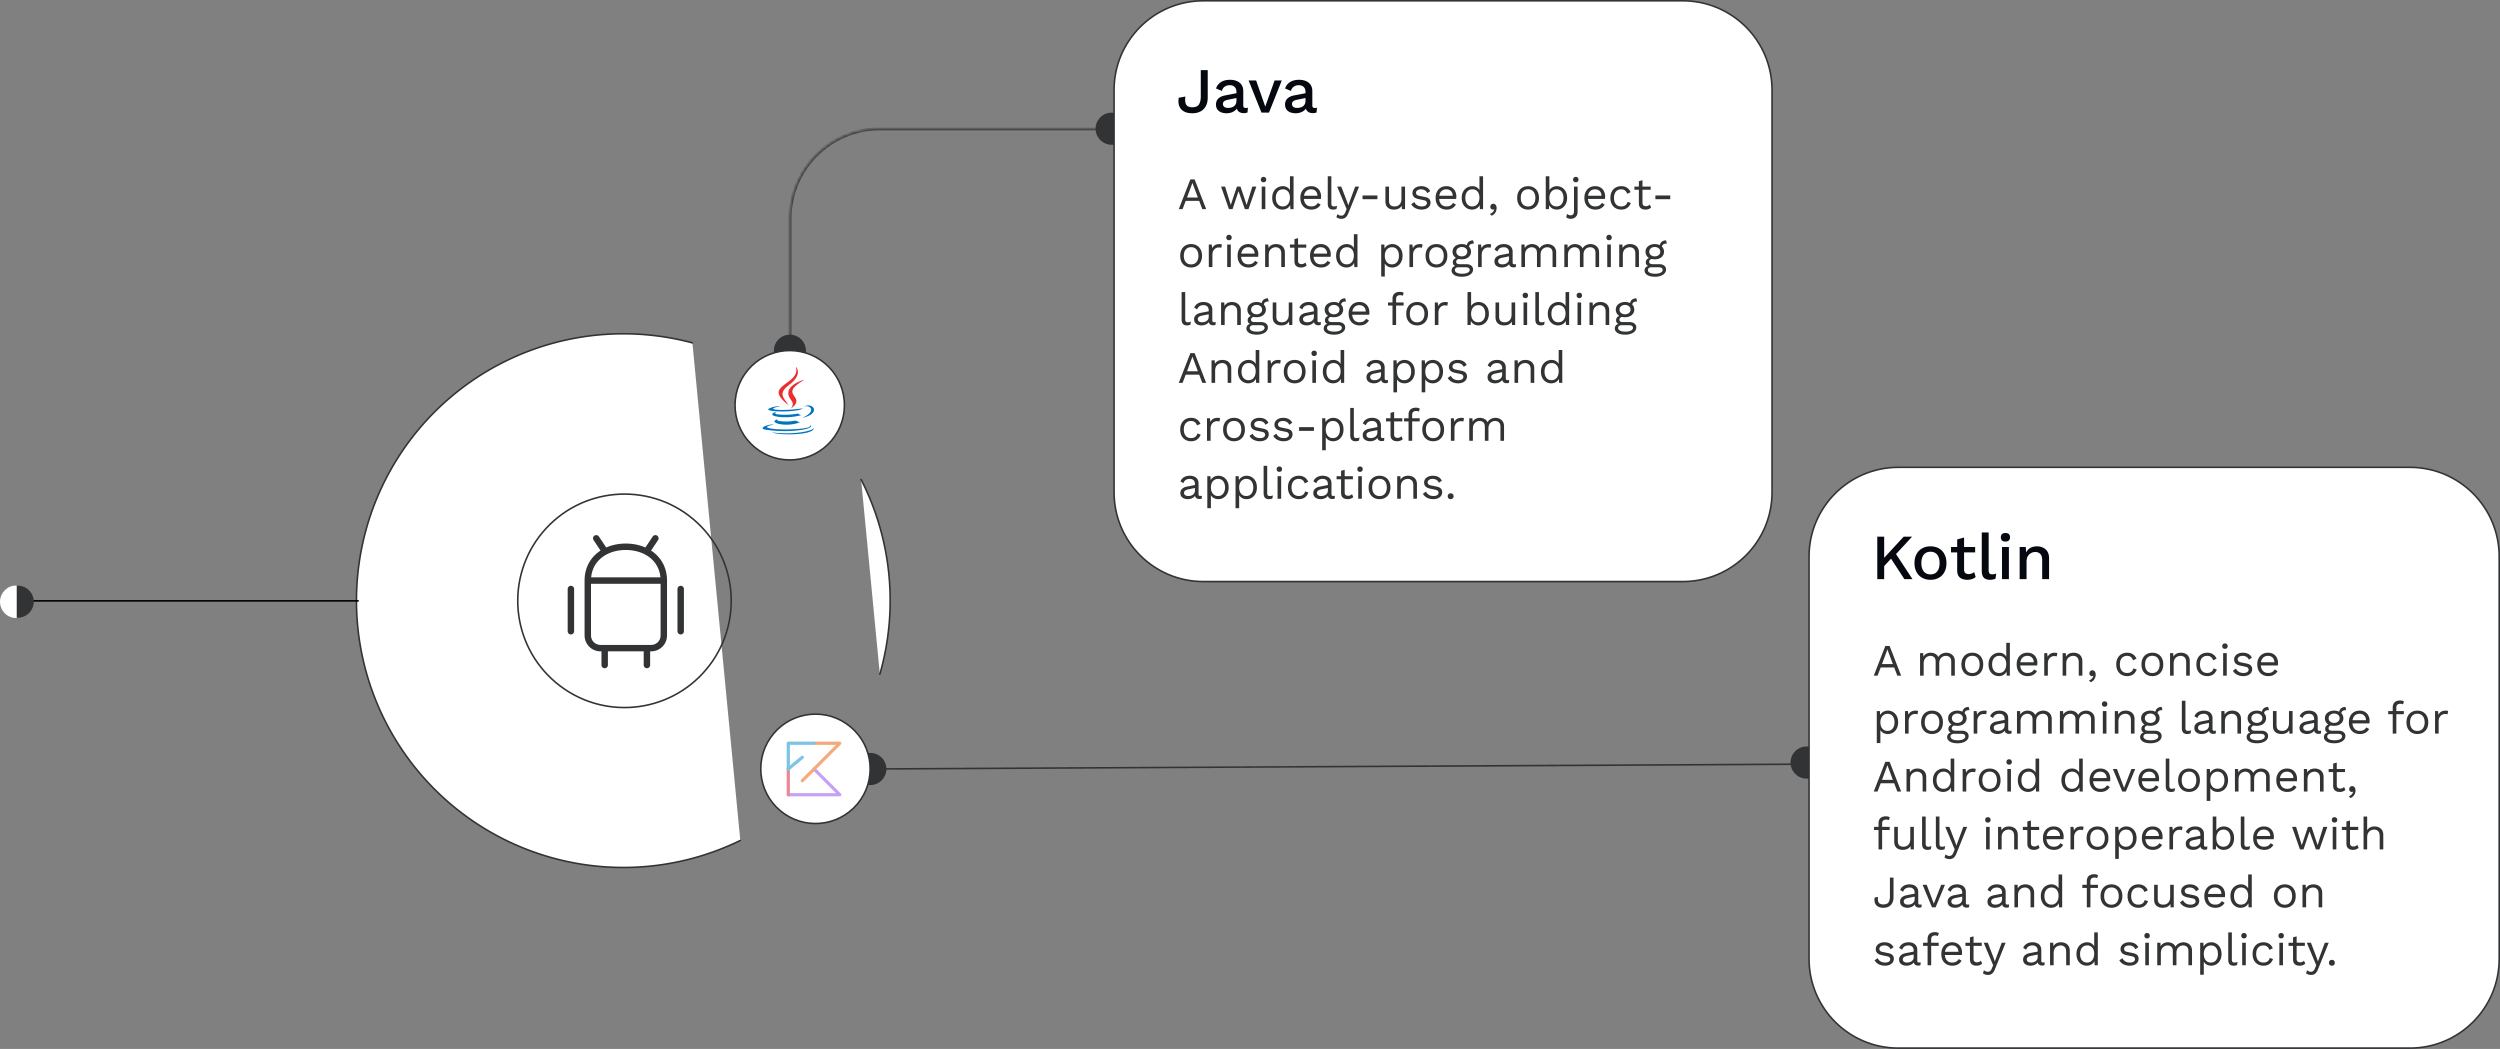 <svg xmlns="http://www.w3.org/2000/svg" width="777" height="326" fill="none"><rect width="100%" height="100%" fill="#808080" stroke="none"/><path fill="#fff" d="M230.088 261.218a82.935 82.935 0 0 1-105.817-29.22 82.933 82.933 0 0 1 15.872-108.623 82.93 82.93 0 0 1 75.054-16.809m52.43 42.459a82.95 82.95 0 0 1 5.826 60.513Z"></path><path stroke="#313335" stroke-linecap="round" stroke-linejoin="round" stroke-width=".5" d="M230.088 261.218a82.935 82.935 0 0 1-105.817-29.22 82.933 82.933 0 0 1 15.872-108.623 82.93 82.93 0 0 1 75.054-16.809m52.43 42.459a82.95 82.95 0 0 1 5.826 60.513"></path><path stroke="#000" stroke-width=".5" d="M5.5 186.75h106"></path><g clip-path="url(#a)"><path stroke="#313335" stroke-linecap="round" stroke-linejoin="round" stroke-width="2" d="M177.437 183.063v13.125m34.125-13.125v13.125m-28.875-15.75h23.625m-23.625 0V197.5c0 1.044.415 2.046 1.154 2.784a3.94 3.94 0 0 0 2.784 1.154h15.75a3.93 3.93 0 0 0 3.937-3.938v-17.062m-23.625 0c0-6.537 5.277-10.5 11.813-10.5s11.812 3.963 11.812 10.5m-21-13.125 2.625 3.937m15.751-3.937-2.626 3.937m-13.125 30.188v5.25m13.125-5.25v5.25"></path></g><circle cx="5.5" cy="187" r="4.5" fill="#313335" stroke="#313335"></circle><path fill="#fff" d="M0 187.033c0-2.761 2.239-5.05 5-5.05h.2v10.1H5c-2.761 0-5-2.288-5-5.05"></path><circle cx="269.5" cy="239" r="5" fill="#000"></circle><circle cx="270.5" cy="239" r="4.5" fill="#313335" stroke="#313335"></circle><circle cx="245.5" cy="109" r="4.5" fill="#313335" stroke="#313335"></circle><circle cx="345.5" cy="40" r="4.5" fill="#313335" stroke="#313335"></circle><circle cx="561.5" cy="237" r="5" fill="#313335"></circle><path fill="#fff" stroke="#313335" stroke-linecap="round" stroke-linejoin="round" stroke-width=".5" d="M234.523 138.972c7.192 6.035 17.915 5.097 23.95-2.095s5.097-17.915-2.095-23.95-17.915-5.097-23.95 2.095-5.097 17.915 2.095 23.95M242.52 251.976c7.193 6.035 17.915 5.097 23.95-2.096 6.035-7.192 5.097-17.915-2.095-23.95s-17.915-5.097-23.95 2.096c-6.035 7.192-5.097 17.915 2.095 23.95"></path><path stroke="#313335" stroke-linecap="round" stroke-linejoin="round" stroke-width=".5" d="M172.766 212.147c14.034 11.777 34.958 9.946 46.735-4.089 11.776-14.034 9.946-34.958-4.089-46.735-14.035-11.776-34.959-9.946-46.735 4.089-11.777 14.035-9.946 34.959 4.089 46.735"></path><path stroke="#313335" stroke-linejoin="round" stroke-width=".5" d="M270.5 239s293.928-1.5 290.928-1.5"></path><path fill="#fff" stroke="#313335" stroke-width=".5" d="M374 .25h149c15.326 0 27.75 12.424 27.75 27.75v125c0 15.326-12.424 27.75-27.75 27.75H374c-15.326 0-27.75-12.424-27.75-27.75V28C346.25 12.674 358.674.25 374 .25ZM590 145.25h159c15.326 0 27.75 12.424 27.75 27.75v125c0 15.326-12.424 27.75-27.75 27.75H590c-15.326 0-27.75-12.424-27.75-27.75V173c0-15.326 12.424-27.75 27.75-27.75Z"></path><path fill="#313335" d="M374.876 65h-1.19l-.98-2.562h-4.186L367.54 65h-1.176l3.598-9.24h1.33zm-5.95-3.612h3.374l-1.694-4.55zM389.219 58h1.246l-2.436 7h-1.12l-1.974-5.572L383.073 65h-1.12l-2.436-7h1.246l1.764 5.698L384.431 58h1.12l1.904 5.698zm3.485-1.344a.86.86 0 0 1-.616-.224q-.224-.238-.224-.616t.224-.602a.83.83 0 0 1 .616-.238q.377 0 .602.238.238.224.238.602t-.238.616q-.224.224-.602.224m.56 1.344v7h-1.12v-7zm5.329 7.14a3.06 3.06 0 0 1-1.596-.434 3.1 3.1 0 0 1-1.162-1.246q-.435-.825-.434-1.96 0-1.163.462-1.974a3.16 3.16 0 0 1 1.218-1.232 3.2 3.2 0 0 1 1.624-.434q.868 0 1.498.448.644.448.854 1.19l-.14.098V54.78h1.12V65h-.98l-.098-1.694.154-.084q-.099.615-.476 1.05-.364.42-.91.644-.532.225-1.134.224m.112-.98q.672 0 1.162-.336.504-.336.77-.952.28-.63.28-1.47 0-.799-.28-1.372a2 2 0 0 0-.756-.882 2 2 0 0 0-1.12-.308q-1.064 0-1.652.728t-.588 1.932.574 1.932 1.61.728m8.861.98q-.994 0-1.778-.434a3.04 3.04 0 0 1-1.204-1.246q-.434-.825-.434-1.96 0-1.134.434-1.946.434-.825 1.19-1.26.756-.434 1.722-.434.98 0 1.666.42.7.42 1.064 1.148a3.5 3.5 0 0 1 .364 1.61q0 .238-.014.434-.014.195-.042.35h-5.656v-.994h5.166l-.574.112q0-1.008-.56-1.554-.546-.546-1.442-.546-.686 0-1.19.322-.49.308-.77.91-.266.588-.266 1.428 0 .826.28 1.428t.784.924q.518.308 1.232.308.77 0 1.246-.294.49-.294.784-.798l.882.518a2.9 2.9 0 0 1-.686.826 3 3 0 0 1-.966.546 3.9 3.9 0 0 1-1.232.182m6.218-10.36v8.442q0 .532.196.742.197.195.63.196.28 0 .462-.042t.49-.154l-.182.98a2 2 0 0 1-.49.14 2.6 2.6 0 0 1-.546.056q-.854 0-1.274-.462-.406-.463-.406-1.414V54.78zm8.614 3.22-3.29 8.176q-.267.686-.588 1.078-.309.406-.7.574a2 2 0 0 1-.882.182q-.477 0-.882-.14a2.5 2.5 0 0 1-.7-.35l.308-.98q.279.252.588.364.321.126.63.126.363 0 .686-.224.321-.225.588-.91l.364-.91-.7-1.666-2.226-5.32h1.274l1.75 4.564.434 1.246.504-1.386L421.194 58zm5.701 2.758v1.162h-4.62v-1.162zm5.092 4.382q-.671 0-1.274-.252a2.2 2.2 0 0 1-.966-.812q-.363-.574-.364-1.484V58h1.12v4.298q0 1.065.462 1.47.462.392 1.302.392.392 0 .77-.126.378-.14.672-.42.308-.294.476-.742.183-.448.182-1.064V58h1.12v7h-.98l-.07-1.064q-.363.63-.994.924-.616.28-1.456.28m8.627 0a4.2 4.2 0 0 1-1.89-.434 3.1 3.1 0 0 1-1.316-1.232l.952-.686q.308.644.896 1.008.602.364 1.442.364.742 0 1.162-.28.42-.294.42-.756a.8.8 0 0 0-.196-.532q-.181-.252-.714-.364l-1.68-.35q-1.021-.21-1.47-.7-.434-.49-.434-1.218 0-.575.322-1.05.336-.476.938-.756.616-.294 1.442-.294 1.036 0 1.75.406.714.405 1.064 1.148l-.938.616q-.238-.616-.77-.896a2.26 2.26 0 0 0-1.106-.294 2.4 2.4 0 0 0-.868.14 1.3 1.3 0 0 0-.546.392.88.88 0 0 0-.182.546q0 .308.21.574.21.253.784.364l1.75.364q.98.195 1.372.644.392.448.392 1.092 0 .658-.35 1.162-.35.49-.98.756t-1.456.266m7.789 0q-.994 0-1.778-.434a3.04 3.04 0 0 1-1.204-1.246q-.434-.825-.434-1.96 0-1.134.434-1.946.434-.825 1.19-1.26.756-.434 1.722-.434.98 0 1.666.42.7.42 1.064 1.148a3.5 3.5 0 0 1 .364 1.61q0 .238-.014.434-.014.195-.042.35h-5.656v-.994h5.166l-.574.112q0-1.008-.56-1.554-.546-.546-1.442-.546-.686 0-1.19.322-.49.308-.77.91-.266.588-.266 1.428 0 .826.28 1.428t.784.924q.518.308 1.232.308.77 0 1.246-.294.49-.294.784-.798l.882.518a2.9 2.9 0 0 1-.686.826 3 3 0 0 1-.966.546 3.9 3.9 0 0 1-1.232.182m7.884 0a3.06 3.06 0 0 1-1.596-.434 3.13 3.13 0 0 1-1.162-1.246q-.434-.825-.434-1.96 0-1.163.462-1.974a3.16 3.16 0 0 1 1.218-1.232 3.2 3.2 0 0 1 1.624-.434q.868 0 1.498.448.644.448.854 1.19l-.14.098V54.78h1.12V65h-.98l-.098-1.694.154-.084a2.05 2.05 0 0 1-.476 1.05q-.364.42-.91.644-.533.225-1.134.224m.112-.98q.672 0 1.162-.336.504-.336.77-.952.28-.63.28-1.47 0-.799-.28-1.372a2 2 0 0 0-.756-.882q-.476-.308-1.12-.308-1.064 0-1.652.728t-.588 1.932.574 1.932 1.61.728m6.495-.84q.336 0 .56.182.238.168.364.476.126.295.126.7 0 .462-.168.91a2.4 2.4 0 0 1-.49.826 2.7 2.7 0 0 1-.868.63l-.588-.546q.379-.126.658-.35.294-.224.476-.504.183-.28.238-.574l-.056-.028a.5.5 0 0 1-.14.07.9.9 0 0 1-.252.028.74.74 0 0 1-.35-.098.9.9 0 0 1-.294-.28.9.9 0 0 1-.126-.504q0-.252.126-.462a1 1 0 0 1 .322-.35.9.9 0 0 1 .462-.126m10.829-5.46q.993 0 1.75.434.77.435 1.204 1.26.434.812.434 1.946t-.434 1.96q-.435.812-1.204 1.246-.757.435-1.75.434-.98 0-1.75-.434a3.03 3.03 0 0 1-1.204-1.246q-.435-.825-.434-1.96 0-1.134.434-1.946.433-.825 1.204-1.26.77-.434 1.75-.434m0 .966q-.714 0-1.218.322a2.12 2.12 0 0 0-.784.924q-.267.588-.266 1.428 0 .826.266 1.428.28.602.784.924t1.218.322 1.218-.322.77-.924q.28-.602.28-1.428 0-.84-.28-1.428a2.05 2.05 0 0 0-.77-.924q-.504-.322-1.218-.322m8.926 6.314a2.8 2.8 0 0 1-1.092-.21 2.56 2.56 0 0 1-1.414-1.442l.154-.196-.098 1.708h-.98V54.78h1.12v4.802l-.14-.21q.28-.658.938-1.078.672-.434 1.526-.434.869 0 1.596.434.728.435 1.162 1.246.434.812.434 1.96 0 1.134-.448 1.96a3.13 3.13 0 0 1-1.162 1.246 3.06 3.06 0 0 1-1.596.434m-.112-.98q1.036 0 1.61-.728.588-.728.588-1.932t-.574-1.932-1.61-.728q-.658 0-1.162.336a2.26 2.26 0 0 0-.77.938q-.28.602-.28 1.414 0 .798.266 1.4.28.588.77.91a2.1 2.1 0 0 0 1.162.322m6.019-7.504a.86.86 0 0 1-.616-.224.86.86 0 0 1-.224-.616q0-.378.224-.602a.83.83 0 0 1 .616-.238q.378 0 .602.238.238.224.238.602a.83.83 0 0 1-.238.616q-.224.224-.602.224m.56 1.344v7.714q0 .868-.336 1.372a1.9 1.9 0 0 1-.826.714q-.489.21-.966.21-.433 0-.798-.14a2 2 0 0 1-.602-.322l.238-1.064a1.7 1.7 0 0 0 1.148.434q.449 0 .728-.294.294-.294.294-1.022V58zm5.525 7.14q-.993 0-1.778-.434a3.05 3.05 0 0 1-1.204-1.246q-.434-.825-.434-1.96 0-1.134.434-1.946.435-.825 1.19-1.26.756-.434 1.722-.434.98 0 1.666.42.7.42 1.064 1.148a3.5 3.5 0 0 1 .364 1.61q0 .238-.014.434-.014.195-.042.35h-5.656v-.994h5.166l-.574.112q0-1.008-.56-1.554-.546-.546-1.442-.546-.686 0-1.19.322-.49.308-.77.91-.266.588-.266 1.428 0 .826.28 1.428t.784.924q.518.308 1.232.308.77 0 1.246-.294.49-.294.784-.798l.882.518a2.9 2.9 0 0 1-.686.826q-.405.35-.966.546a3.9 3.9 0 0 1-1.232.182m8.052-7.28q.728 0 1.274.224.561.224.966.644.406.42.658.994l-1.064.504q-.224-.672-.686-1.022-.447-.364-1.176-.364-.7 0-1.204.322-.503.308-.77.91-.266.588-.266 1.428 0 .826.266 1.428.267.602.77.924.505.308 1.204.308.546 0 .938-.168.406-.168.658-.49.267-.322.364-.784l1.036.364q-.237.645-.658 1.106-.405.462-.994.714a3.4 3.4 0 0 1-1.316.238q-.98 0-1.75-.434a3.05 3.05 0 0 1-1.204-1.246q-.434-.825-.434-1.96 0-1.134.434-1.946.435-.825 1.204-1.26.77-.434 1.75-.434m6.588-1.848v7.056q0 .518.294.77t.756.252q.406 0 .7-.14.295-.14.532-.378l.392.938q-.321.294-.77.462a2.8 2.8 0 0 1-1.008.168 2.7 2.7 0 0 1-.994-.182 1.7 1.7 0 0 1-.742-.602q-.265-.42-.28-1.092V56.32zM513.033 58v.966h-5.068V58zm6.079 2.758v1.162h-4.62v-1.162zM370.2 75.86q.994 0 1.75.434.77.435 1.204 1.26.434.812.434 1.946 0 1.135-.434 1.96a3.04 3.04 0 0 1-1.204 1.246q-.756.435-1.75.434-.98 0-1.75-.434a3.04 3.04 0 0 1-1.204-1.246q-.434-.825-.434-1.96 0-1.134.434-1.946a3 3 0 0 1 1.204-1.26q.77-.435 1.75-.434m0 .966q-.714 0-1.218.322a2.13 2.13 0 0 0-.784.924q-.266.588-.266 1.428 0 .826.266 1.428.28.602.784.924t1.218.322 1.218-.322a2.04 2.04 0 0 0 .77-.924q.28-.601.28-1.428 0-.84-.28-1.428a2.04 2.04 0 0 0-.77-.924q-.504-.322-1.218-.322M375.697 83v-7h.91l.154 1.148q.294-.644.854-.966.573-.322 1.386-.322.182 0 .392.028.224.028.378.112l-.196 1.022a2 2 0 0 0-.336-.084 4 4 0 0 0-.518-.028q-.435 0-.882.252-.435.252-.728.77-.294.504-.294 1.288V83zm6.274-8.344a.86.86 0 0 1-.616-.224.86.86 0 0 1-.224-.616q0-.378.224-.602a.83.83 0 0 1 .616-.238q.378 0 .602.238.238.225.238.602a.83.83 0 0 1-.238.616q-.224.225-.602.224m.56 1.344v7h-1.12v-7zm5.525 7.14q-.994 0-1.778-.434a3.04 3.04 0 0 1-1.204-1.246q-.434-.825-.434-1.96 0-1.134.434-1.946.434-.825 1.19-1.26t1.722-.434q.98 0 1.666.42.7.42 1.064 1.148a3.5 3.5 0 0 1 .364 1.61q0 .238-.014.434-.014.195-.042.35h-5.656v-.994h5.166l-.574.112q0-1.008-.56-1.554-.546-.546-1.442-.546-.686 0-1.19.322-.49.308-.77.91-.266.588-.266 1.428 0 .826.28 1.428t.784.924q.518.308 1.232.308.77 0 1.246-.294.49-.294.784-.798l.882.518a2.9 2.9 0 0 1-.686.826 3 3 0 0 1-.966.546 3.9 3.9 0 0 1-1.232.182m5.154-.14v-7h.98l.098 1.568-.182-.154q.225-.56.602-.896.378-.35.868-.504a3.5 3.5 0 0 1 1.036-.154q.757 0 1.372.294a2.2 2.2 0 0 1 .98.868q.378.588.378 1.498V83h-1.12v-4.088q0-1.162-.504-1.61-.489-.462-1.218-.462-.504 0-1.008.238a2 2 0 0 0-.84.77q-.322.532-.322 1.428V83zm10.224-8.988v7.056q0 .518.294.77t.756.252q.406 0 .7-.14.295-.14.532-.378l.392.938q-.321.294-.77.462a2.8 2.8 0 0 1-1.008.168 2.7 2.7 0 0 1-.994-.182 1.7 1.7 0 0 1-.742-.602q-.265-.42-.28-1.092V74.32zM405.982 76v.966h-5.068V76zm4.592 7.14q-.995 0-1.778-.434a3.03 3.03 0 0 1-1.204-1.246q-.434-.825-.434-1.96 0-1.134.434-1.946.434-.825 1.19-1.26t1.722-.434q.98 0 1.666.42.7.42 1.064 1.148.363.714.364 1.61 0 .238-.014.434-.015.195-.042.35h-5.656v-.994h5.166l-.574.112q0-1.008-.56-1.554-.546-.546-1.442-.546-.687 0-1.19.322-.49.308-.77.91-.267.588-.266 1.428 0 .826.28 1.428t.784.924q.518.308 1.232.308.77 0 1.246-.294.49-.294.784-.798l.882.518a2.9 2.9 0 0 1-.686.826 3 3 0 0 1-.966.546 3.9 3.9 0 0 1-1.232.182m7.884 0a3.06 3.06 0 0 1-1.596-.434 3.1 3.1 0 0 1-1.162-1.246q-.435-.825-.434-1.96 0-1.163.462-1.974a3.16 3.16 0 0 1 1.218-1.232 3.2 3.2 0 0 1 1.624-.434q.868 0 1.498.448.644.448.854 1.19l-.14.098V72.78h1.12V83h-.98l-.098-1.694.154-.084q-.098.615-.476 1.05-.364.42-.91.644-.533.225-1.134.224m.112-.98q.672 0 1.162-.336.504-.336.77-.952.28-.63.28-1.47 0-.798-.28-1.372a2 2 0 0 0-.756-.882 2 2 0 0 0-1.12-.308q-1.064 0-1.652.728t-.588 1.932.574 1.932 1.61.728m10.707 3.78V76h.98l.098 1.708-.154-.196q.181-.49.546-.854a2.5 2.5 0 0 1 .882-.588 3 3 0 0 1 1.12-.21q.854 0 1.568.434.727.435 1.162 1.246.434.812.434 1.96 0 1.135-.448 1.96-.435.812-1.162 1.246a3.06 3.06 0 0 1-1.596.434q-.869 0-1.526-.42a2.46 2.46 0 0 1-.924-1.092l.14-.21v4.522zm3.318-3.78q1.035 0 1.61-.728.588-.728.588-1.932t-.574-1.932q-.56-.728-1.582-.728-.672 0-1.176.336a2.12 2.12 0 0 0-.784.924q-.28.588-.28 1.4 0 .798.266 1.4.28.602.77.938a2.1 2.1 0 0 0 1.162.322m5.459.84v-7h.91l.154 1.148q.294-.644.854-.966.575-.322 1.386-.322.182 0 .392.028.224.028.378.112l-.196 1.022a2 2 0 0 0-.336-.084 4 4 0 0 0-.518-.028q-.433 0-.882.252-.434.252-.728.77-.294.504-.294 1.288V83zm8.394-7.14q.994 0 1.75.434.77.435 1.204 1.26.434.812.434 1.946 0 1.135-.434 1.96a3.04 3.04 0 0 1-1.204 1.246q-.756.435-1.75.434-.98 0-1.75-.434a3.04 3.04 0 0 1-1.204-1.246q-.434-.825-.434-1.96 0-1.134.434-1.946a3 3 0 0 1 1.204-1.26q.77-.435 1.75-.434m0 .966q-.714 0-1.218.322a2.13 2.13 0 0 0-.784.924q-.266.588-.266 1.428 0 .826.266 1.428.28.602.784.924t1.218.322 1.218-.322a2.04 2.04 0 0 0 .77-.924q.28-.601.28-1.428 0-.84-.28-1.428a2.04 2.04 0 0 0-.77-.924q-.504-.322-1.218-.322m11.391-2.114.252.994h-.098q-.686 0-1.064.28-.364.266-.364.868l-.686-.35q0-.546.252-.952.251-.406.686-.616.433-.225.952-.224h.07m-2.128 7.392q.993 0 1.554.462.56.448.56 1.204 0 .686-.462 1.19-.448.504-1.218.77-.757.28-1.708.28-1.653 0-2.478-.56-.812-.56-.812-1.344 0-.56.364-1.008.378-.435 1.26-.49l-.098.21a2 2 0 0 1-.812-.42q-.322-.308-.322-.882t.42-.98q.434-.42 1.274-.518l.742.378h-.14q-.687.07-.98.35-.28.266-.28.588 0 .391.28.588.294.182.812.182zm-1.288 2.968q.811 0 1.33-.168.531-.168.784-.434.252-.266.252-.574a.71.71 0 0 0-.308-.602q-.294-.225-1.078-.224h-2.156a1.25 1.25 0 0 0-.756.224.77.77 0 0 0-.308.644q0 .517.588.826.602.308 1.652.308m-.098-9.212q.84 0 1.484.308.657.294 1.022.826.364.532.364 1.232 0 .686-.364 1.232a2.5 2.5 0 0 1-1.022.84q-.644.294-1.484.294-1.387 0-2.128-.658-.742-.672-.742-1.708 0-.7.364-1.232.377-.532 1.022-.826.644-.308 1.484-.308m0 .91q-.729 0-1.218.406-.49.391-.49 1.05 0 .645.49 1.05.489.405 1.218.406.728 0 1.218-.406.49-.405.49-1.05 0-.659-.49-1.05-.49-.405-1.218-.406m5.071 6.23v-7h.91l.154 1.148q.294-.644.854-.966.573-.322 1.386-.322.182 0 .392.028.223.028.378.112l-.196 1.022a2 2 0 0 0-.336-.084 4 4 0 0 0-.518-.028q-.435 0-.882.252-.435.252-.728.77-.294.504-.294 1.288V83zm9.611-4.522q0-.784-.42-1.204-.42-.434-1.19-.434-.728 0-1.232.322-.504.308-.742 1.008l-.91-.56q.28-.784 1.036-1.26.757-.49 1.876-.49.757 0 1.372.266.616.253.966.784.364.518.364 1.344v3.388q0 .504.532.504.267 0 .518-.07l-.056.882q-.28.14-.728.14a1.7 1.7 0 0 1-.728-.154 1.16 1.16 0 0 1-.504-.462q-.182-.322-.182-.798v-.14l.28.042a1.9 1.9 0 0 1-.574.896 2.8 2.8 0 0 1-.91.504 3.4 3.4 0 0 1-.994.154q-.615 0-1.148-.21a1.96 1.96 0 0 1-.854-.63q-.308-.435-.308-1.064 0-.784.518-1.288.532-.518 1.47-.7l2.772-.546v.924l-2.254.462q-.686.14-1.022.392a.83.83 0 0 0-.336.7q0 .434.336.714.35.266.98.266.407 0 .77-.098.378-.112.672-.322.294-.224.462-.546.168-.336.168-.784zM472.849 83v-7h.98l.07 1.092q.378-.645.98-.938a2.9 2.9 0 0 1 1.26-.294q.742 0 1.4.336.659.337 1.008 1.036.224-.476.63-.77.407-.308.882-.448a3.1 3.1 0 0 1 .924-.154q.672 0 1.274.28.617.28 1.008.868.392.588.392 1.512V83h-1.12v-4.368q0-.952-.476-1.372-.475-.42-1.176-.42-.546 0-1.022.266a2 2 0 0 0-.77.784q-.28.518-.28 1.274V83h-1.12v-4.368q0-.952-.476-1.372t-1.176-.42q-.462 0-.952.252-.475.238-.798.77-.322.532-.322 1.4V83zm13.344 0v-7h.98l.07 1.092q.378-.645.98-.938.615-.294 1.26-.294.741 0 1.4.336.657.337 1.008 1.036.224-.476.63-.77.405-.308.882-.448a3 3 0 0 1 .924-.154q.671 0 1.274.28.615.28 1.008.868.392.588.392 1.512V83h-1.12v-4.368q0-.952-.476-1.372-.477-.42-1.176-.42-.546 0-1.022.266a2 2 0 0 0-.77.784q-.28.518-.28 1.274V83h-1.12v-4.368q0-.952-.476-1.372-.477-.42-1.176-.42-.462 0-.952.252-.477.238-.798.77t-.322 1.4V83zm13.903-8.344a.86.86 0 0 1-.616-.224.86.86 0 0 1-.224-.616q0-.378.224-.602a.83.83 0 0 1 .616-.238q.378 0 .602.238.238.225.238.602a.83.83 0 0 1-.238.616q-.224.225-.602.224m.56 1.344v7h-1.12v-7zm2.599 7v-7h.98l.098 1.568-.182-.154a2.33 2.33 0 0 1 1.47-1.4 3.5 3.5 0 0 1 1.036-.154q.756 0 1.372.294.616.28.98.868.378.588.378 1.498V83h-1.12v-4.088q0-1.162-.504-1.61-.49-.462-1.218-.462-.504 0-1.008.238a2 2 0 0 0-.84.77q-.322.532-.322 1.428V83zm14.562-8.288.252.994h-.098q-.686 0-1.064.28-.364.266-.364.868l-.686-.35q0-.546.252-.952t.686-.616q.434-.225.952-.224h.07m-2.128 7.392q.995 0 1.554.462.56.448.56 1.204 0 .686-.462 1.19-.448.504-1.218.77-.756.28-1.708.28-1.651 0-2.478-.56-.812-.56-.812-1.344 0-.56.364-1.008.378-.435 1.26-.49l-.098.21a2 2 0 0 1-.812-.42q-.322-.308-.322-.882t.42-.98q.434-.42 1.274-.518l.742.378h-.14q-.686.07-.98.35-.28.266-.28.588 0 .391.28.588.294.182.812.182zm-1.288 2.968q.812 0 1.33-.168.532-.168.784-.434t.252-.574a.71.71 0 0 0-.308-.602q-.294-.225-1.078-.224h-2.156a1.25 1.25 0 0 0-.756.224.77.77 0 0 0-.308.644q0 .517.588.826.602.308 1.652.308m-.098-9.212q.84 0 1.484.308.658.294 1.022.826t.364 1.232q0 .686-.364 1.232a2.5 2.5 0 0 1-1.022.84q-.644.294-1.484.294-1.386 0-2.128-.658-.742-.672-.742-1.708 0-.7.364-1.232.378-.532 1.022-.826.644-.308 1.484-.308m0 .91q-.728 0-1.218.406-.49.391-.49 1.05 0 .645.49 1.05t1.218.406q.728 0 1.218-.406a1.3 1.3 0 0 0 .49-1.05q0-.659-.49-1.05-.49-.405-1.218-.406M368.366 90.78v8.442q0 .532.196.742.197.196.63.196.28 0 .462-.042t.49-.154l-.182.98a2 2 0 0 1-.49.14 2.7 2.7 0 0 1-.546.056q-.854 0-1.274-.462-.406-.463-.406-1.414V90.78zm7.303 5.698q0-.784-.42-1.204-.42-.435-1.19-.434-.728 0-1.232.322-.504.308-.742 1.008l-.91-.56q.28-.784 1.036-1.26.757-.49 1.876-.49.757 0 1.372.266.617.252.966.784.364.518.364 1.344v3.388q0 .504.532.504.267 0 .518-.07l-.056.882q-.28.14-.728.14-.405 0-.728-.154a1.16 1.16 0 0 1-.504-.462q-.182-.322-.182-.798v-.14l.28.042a1.9 1.9 0 0 1-.574.896 2.8 2.8 0 0 1-.91.504 3.4 3.4 0 0 1-.994.154q-.615 0-1.148-.21a1.96 1.96 0 0 1-.854-.63q-.308-.434-.308-1.064 0-.784.518-1.288.532-.518 1.47-.7l2.772-.546v.924l-2.254.462q-.686.14-1.022.392a.83.83 0 0 0-.336.7q0 .434.336.714.35.266.98.266.407 0 .77-.098.378-.112.672-.322.294-.224.462-.546.168-.336.168-.784zm3.842 4.522v-7h.98l.098 1.568-.182-.154a2.33 2.33 0 0 1 1.47-1.4 3.5 3.5 0 0 1 1.036-.154q.756 0 1.372.294.616.28.98.868.378.588.378 1.498V101h-1.12v-4.088q0-1.162-.504-1.61-.49-.462-1.218-.462-.504 0-1.008.238a2 2 0 0 0-.84.77q-.322.532-.322 1.428V101zm14.562-8.288.252.994h-.098q-.686 0-1.064.28-.364.266-.364.868l-.686-.35q0-.546.252-.952t.686-.616q.434-.225.952-.224h.07m-2.128 7.392q.995 0 1.554.462.56.448.56 1.204 0 .686-.462 1.19-.448.504-1.218.77-.756.28-1.708.28-1.651 0-2.478-.56-.812-.56-.812-1.344 0-.56.364-1.008.378-.434 1.26-.49l-.098.21a2 2 0 0 1-.812-.42q-.322-.308-.322-.882t.42-.98q.434-.42 1.274-.518l.742.378h-.14q-.686.07-.98.35-.28.266-.28.588 0 .391.28.588.294.182.812.182zm-1.288 2.968q.812 0 1.33-.168.532-.168.784-.434t.252-.574a.7.7 0 0 0-.308-.602q-.294-.224-1.078-.224h-2.156q-.448 0-.756.224a.77.77 0 0 0-.308.644q0 .518.588.826.602.308 1.652.308m-.098-9.212q.84 0 1.484.308.658.294 1.022.826t.364 1.232q0 .686-.364 1.232a2.5 2.5 0 0 1-1.022.84q-.644.294-1.484.294-1.386 0-2.128-.658-.742-.672-.742-1.708 0-.7.364-1.232.378-.532 1.022-.826.644-.308 1.484-.308m0 .91q-.728 0-1.218.406-.49.391-.49 1.05 0 .645.49 1.05t1.218.406q.728 0 1.218-.406a1.3 1.3 0 0 0 .49-1.05q0-.659-.49-1.05-.49-.405-1.218-.406m7.605 6.37q-.672 0-1.274-.252a2.2 2.2 0 0 1-.966-.812q-.364-.574-.364-1.484V94h1.12v4.298q0 1.065.462 1.47.462.392 1.302.392.392 0 .77-.126.378-.14.672-.42a1.96 1.96 0 0 0 .476-.742q.182-.448.182-1.064V94h1.12v7h-.98l-.07-1.064a2.2 2.2 0 0 1-.994.924q-.616.28-1.456.28m10.195-4.662q0-.784-.42-1.204-.42-.435-1.19-.434-.728 0-1.232.322-.505.308-.742 1.008l-.91-.56q.28-.784 1.036-1.26.756-.49 1.876-.49.756 0 1.372.266.615.252.966.784.363.518.364 1.344v3.388q0 .504.532.504.266 0 .518-.07l-.056.882q-.28.14-.728.14-.407 0-.728-.154a1.15 1.15 0 0 1-.504-.462q-.183-.322-.182-.798v-.14l.28.042a1.9 1.9 0 0 1-.574.896 2.8 2.8 0 0 1-.91.504 3.4 3.4 0 0 1-.994.154q-.617 0-1.148-.21-.533-.21-.854-.63-.308-.434-.308-1.064 0-.784.518-1.288.531-.518 1.47-.7l2.772-.546v.924l-2.254.462q-.687.14-1.022.392a.83.83 0 0 0-.336.7q0 .434.336.714.35.266.98.266.405 0 .77-.098.378-.112.672-.322.294-.224.462-.546.168-.336.168-.784zm9.735-3.766.252.994h-.098q-.686 0-1.064.28-.363.266-.364.868l-.686-.35q0-.546.252-.952t.686-.616q.435-.225.952-.224h.07m-2.128 7.392q.995 0 1.554.462.56.448.56 1.204 0 .686-.462 1.19-.447.504-1.218.77-.756.28-1.708.28-1.651 0-2.478-.56-.812-.56-.812-1.344 0-.56.364-1.008.378-.434 1.26-.49l-.098.21a2 2 0 0 1-.812-.42q-.322-.308-.322-.882t.42-.98q.435-.42 1.274-.518l.742.378h-.14q-.686.07-.98.35-.28.266-.28.588 0 .391.28.588.294.182.812.182zm-1.288 2.968q.813 0 1.33-.168.532-.168.784-.434t.252-.574a.7.7 0 0 0-.308-.602q-.294-.224-1.078-.224h-2.156q-.447 0-.756.224a.77.77 0 0 0-.308.644q0 .518.588.826.603.308 1.652.308m-.098-9.212q.84 0 1.484.308.659.294 1.022.826.364.532.364 1.232 0 .686-.364 1.232-.363.532-1.022.84-.644.294-1.484.294-1.386 0-2.128-.658-.742-.672-.742-1.708 0-.7.364-1.232.378-.532 1.022-.826.644-.308 1.484-.308m0 .91q-.728 0-1.218.406-.49.391-.49 1.05 0 .645.49 1.05t1.218.406q.729 0 1.218-.406a1.3 1.3 0 0 0 .49-1.05q0-.659-.49-1.05-.489-.405-1.218-.406m7.998 6.37q-.995 0-1.778-.434a3.03 3.03 0 0 1-1.204-1.246q-.435-.825-.434-1.96 0-1.134.434-1.946.434-.825 1.19-1.26t1.722-.434q.98 0 1.666.42.7.42 1.064 1.148.363.714.364 1.61 0 .238-.014.434-.015.195-.042.35h-5.656v-.994h5.166l-.574.112q0-1.008-.56-1.554-.546-.546-1.442-.546-.686 0-1.19.322-.49.308-.77.91-.267.588-.266 1.428 0 .826.28 1.428t.784.924q.518.308 1.232.308.77 0 1.246-.294.49-.294.784-.798l.882.518a2.9 2.9 0 0 1-.686.826 3 3 0 0 1-.966.546 3.9 3.9 0 0 1-1.232.182m12.507-10.43q.365 0 .686.084t.504.238l-.294.91a1 1 0 0 0-.364-.154 1.6 1.6 0 0 0-.434-.056q-.602 0-.938.294-.336.28-.336.91V101h-1.12v-8.176q0-.462.14-.854t.42-.672a2 2 0 0 1 .728-.434q.435-.154 1.008-.154m1.162 3.29v.966h-4.858V94zm4.199-.14q.994 0 1.75.434.77.435 1.204 1.26.434.812.434 1.946 0 1.135-.434 1.96a3.04 3.04 0 0 1-1.204 1.246q-.756.434-1.75.434-.98 0-1.75-.434a3.04 3.04 0 0 1-1.204-1.246q-.434-.825-.434-1.96 0-1.134.434-1.946a3 3 0 0 1 1.204-1.26q.77-.435 1.75-.434m0 .966q-.714 0-1.218.322a2.13 2.13 0 0 0-.784.924q-.266.588-.266 1.428 0 .826.266 1.428.28.602.784.924t1.218.322 1.218-.322a2.04 2.04 0 0 0 .77-.924q.28-.601.28-1.428 0-.84-.28-1.428a2.04 2.04 0 0 0-.77-.924q-.504-.322-1.218-.322m5.497 6.174v-7h.91l.154 1.148q.294-.644.854-.966.573-.322 1.386-.322.182 0 .392.028.223.028.378.112l-.196 1.022a2 2 0 0 0-.336-.084 4 4 0 0 0-.518-.028q-.435 0-.882.252-.435.252-.728.77-.294.504-.294 1.288V101zm13.588.14a2.8 2.8 0 0 1-1.092-.21 2.55 2.55 0 0 1-1.414-1.442l.154-.196-.098 1.708h-.98V90.78h1.12v4.802l-.14-.21q.28-.658.938-1.078a2.75 2.75 0 0 1 1.526-.434q.867 0 1.596.434.727.435 1.162 1.246.434.812.434 1.96 0 1.135-.448 1.96-.435.812-1.162 1.246a3.07 3.07 0 0 1-1.596.434m-.112-.98q1.035 0 1.61-.728.588-.728.588-1.932t-.574-1.932-1.61-.728q-.658 0-1.162.336a2.26 2.26 0 0 0-.77.938q-.28.602-.28 1.414 0 .798.266 1.4.28.588.77.91.504.322 1.162.322m7.993.98q-.671 0-1.274-.252a2.2 2.2 0 0 1-.966-.812q-.363-.574-.364-1.484V94h1.12v4.298q0 1.065.462 1.47.462.392 1.302.392.392 0 .77-.126.378-.14.672-.42.308-.294.476-.742.183-.448.182-1.064V94h1.12v7h-.98l-.07-1.064q-.363.63-.994.924-.616.28-1.456.28m6.667-8.484a.86.86 0 0 1-.616-.224q-.224-.238-.224-.616t.224-.602a.83.83 0 0 1 .616-.238q.377 0 .602.238.238.225.238.602 0 .378-.238.616-.224.225-.602.224m.56 1.344v7h-1.12v-7zm3.663-3.22v8.442q0 .532.196.742.195.196.63.196.279 0 .462-.042a5 5 0 0 0 .49-.154l-.182.98a2 2 0 0 1-.49.14q-.267.056-.546.056-.854 0-1.274-.462-.406-.463-.406-1.414V90.78zm5.945 10.36a3.06 3.06 0 0 1-1.596-.434 3.13 3.13 0 0 1-1.162-1.246q-.434-.825-.434-1.96 0-1.163.462-1.974a3.16 3.16 0 0 1 1.218-1.232 3.2 3.2 0 0 1 1.624-.434q.868 0 1.498.448.644.448.854 1.19l-.14.098V90.78h1.12V101h-.98l-.098-1.694.154-.084a2.05 2.05 0 0 1-.476 1.05q-.364.42-.91.644a2.9 2.9 0 0 1-1.134.224m.112-.98q.672 0 1.162-.336.504-.336.77-.952.28-.63.28-1.47 0-.799-.28-1.372a2 2 0 0 0-.756-.882q-.476-.308-1.12-.308-1.064 0-1.652.728t-.588 1.932.574 1.932 1.61.728m6.495-7.504a.86.86 0 0 1-.616-.224.86.86 0 0 1-.224-.616q0-.378.224-.602a.83.83 0 0 1 .616-.238q.378 0 .602.238.238.225.238.602a.83.83 0 0 1-.238.616q-.224.225-.602.224m.56 1.344v7h-1.12v-7zm2.599 7v-7h.98l.098 1.568-.182-.154a2.33 2.33 0 0 1 1.47-1.4 3.5 3.5 0 0 1 1.036-.154q.756 0 1.372.294.616.28.98.868.378.588.378 1.498V101h-1.12v-4.088q0-1.162-.504-1.61-.49-.462-1.218-.462-.504 0-1.008.238a2 2 0 0 0-.84.77q-.322.532-.322 1.428V101zm14.562-8.288.252.994h-.098q-.686 0-1.064.28-.364.266-.364.868l-.686-.35q0-.546.252-.952t.686-.616q.434-.225.952-.224h.07m-2.128 7.392q.995 0 1.554.462.56.448.56 1.204 0 .686-.462 1.19-.448.504-1.218.77-.756.28-1.708.28-1.652 0-2.478-.56-.812-.56-.812-1.344 0-.56.364-1.008.378-.434 1.26-.49l-.098.21a2 2 0 0 1-.812-.42q-.322-.308-.322-.882t.42-.98q.434-.42 1.274-.518l.742.378h-.14q-.686.07-.98.35-.28.266-.28.588 0 .391.28.588.294.182.812.182zm-1.288 2.968q.812 0 1.33-.168.532-.168.784-.434t.252-.574a.7.7 0 0 0-.308-.602q-.294-.224-1.078-.224h-2.156q-.448 0-.756.224a.77.77 0 0 0-.308.644q0 .518.588.826.602.308 1.652.308m-.098-9.212q.84 0 1.484.308.658.294 1.022.826t.364 1.232q0 .686-.364 1.232a2.5 2.5 0 0 1-1.022.84q-.644.294-1.484.294-1.386 0-2.128-.658-.742-.672-.742-1.708 0-.7.364-1.232.378-.532 1.022-.826.644-.308 1.484-.308m0 .91q-.728 0-1.218.406-.49.391-.49 1.05 0 .645.49 1.05t1.218.406q.728 0 1.218-.406a1.3 1.3 0 0 0 .49-1.05q0-.659-.49-1.05-.49-.405-1.218-.406M374.876 119h-1.19l-.98-2.562h-4.186l-.98 2.562h-1.176l3.598-9.24h1.33zm-5.95-3.612h3.374l-1.694-4.55zm7.618 3.612v-7h.98l.098 1.568-.182-.154q.225-.56.602-.896.379-.35.868-.504a3.5 3.5 0 0 1 1.036-.154q.757 0 1.372.294.617.28.98.868.378.588.378 1.498V119h-1.12v-4.088q0-1.162-.504-1.61-.489-.462-1.218-.462-.504 0-1.008.238a2 2 0 0 0-.84.77q-.322.533-.322 1.428V119zm11.398.14a3.06 3.06 0 0 1-1.596-.434 3.13 3.13 0 0 1-1.162-1.246q-.434-.826-.434-1.96 0-1.163.462-1.974a3.16 3.16 0 0 1 1.218-1.232 3.2 3.2 0 0 1 1.624-.434q.868 0 1.498.448.644.448.854 1.19l-.14.098v-4.816h1.12V119h-.98l-.098-1.694.154-.084a2.05 2.05 0 0 1-.476 1.05q-.364.42-.91.644a2.9 2.9 0 0 1-1.134.224m.112-.98q.672 0 1.162-.336.504-.336.77-.952.28-.63.28-1.47 0-.798-.28-1.372a2 2 0 0 0-.756-.882 2 2 0 0 0-1.12-.308q-1.064 0-1.652.728t-.588 1.932.574 1.932 1.61.728m5.936.84v-7h.91l.154 1.148q.293-.644.854-.966.573-.322 1.386-.322.182 0 .392.028.224.028.378.112l-.196 1.022a2 2 0 0 0-.336-.084 4 4 0 0 0-.518-.028q-.435 0-.882.252-.435.252-.728.77-.294.504-.294 1.288V119zm8.394-7.14q.993 0 1.75.434.77.434 1.204 1.26.434.812.434 1.946t-.434 1.96q-.435.812-1.204 1.246-.757.434-1.75.434-.98 0-1.75-.434a3.03 3.03 0 0 1-1.204-1.246q-.435-.826-.434-1.96 0-1.134.434-1.946a3 3 0 0 1 1.204-1.26q.77-.434 1.75-.434m0 .966q-.714 0-1.218.322a2.13 2.13 0 0 0-.784.924q-.267.588-.266 1.428 0 .827.266 1.428.28.601.784.924.504.322 1.218.322t1.218-.322a2.05 2.05 0 0 0 .77-.924q.28-.601.28-1.428 0-.84-.28-1.428a2.05 2.05 0 0 0-.77-.924q-.504-.322-1.218-.322m6.056-2.17a.86.86 0 0 1-.616-.224.86.86 0 0 1-.224-.616q0-.378.224-.602a.83.83 0 0 1 .616-.238q.378 0 .602.238.238.224.238.602a.83.83 0 0 1-.238.616q-.224.224-.602.224M409 112v7h-1.12v-7zm5.329 7.14a3.06 3.06 0 0 1-1.596-.434 3.13 3.13 0 0 1-1.162-1.246q-.434-.826-.434-1.96 0-1.163.462-1.974a3.16 3.16 0 0 1 1.218-1.232 3.2 3.2 0 0 1 1.624-.434q.868 0 1.498.448.644.448.854 1.19l-.14.098v-4.816h1.12V119h-.98l-.098-1.694.154-.084a2.05 2.05 0 0 1-.476 1.05q-.364.42-.91.644a2.9 2.9 0 0 1-1.134.224m.112-.98q.672 0 1.162-.336.504-.336.77-.952.28-.63.28-1.47 0-.798-.28-1.372a2 2 0 0 0-.756-.882 2 2 0 0 0-1.12-.308q-1.064 0-1.652.728t-.588 1.932.574 1.932 1.61.728m14.795-3.682q0-.784-.42-1.204-.42-.434-1.19-.434-.728 0-1.232.322-.505.308-.742 1.008l-.91-.56q.28-.784 1.036-1.26.756-.49 1.876-.49.756 0 1.372.266.615.252.966.784.364.518.364 1.344v3.388q0 .504.532.504.266 0 .518-.07l-.056.882q-.28.14-.728.14-.407 0-.728-.154a1.15 1.15 0 0 1-.504-.462q-.183-.322-.182-.798v-.14l.28.042a1.9 1.9 0 0 1-.574.896 2.8 2.8 0 0 1-.91.504 3.4 3.4 0 0 1-.994.154q-.617 0-1.148-.21-.533-.21-.854-.63-.309-.434-.308-1.064 0-.784.518-1.288.531-.518 1.47-.7l2.772-.546v.924l-2.254.462q-.687.14-1.022.392a.83.83 0 0 0-.336.7.89.89 0 0 0 .336.714q.35.266.98.266.405 0 .77-.098a2.3 2.3 0 0 0 .672-.322q.294-.224.462-.546.168-.336.168-.784zm3.841 7.462V112h.98l.098 1.708-.154-.196q.183-.49.546-.854.364-.378.882-.588.519-.21 1.12-.21.854 0 1.568.434a3.1 3.1 0 0 1 1.162 1.246q.435.812.434 1.96 0 1.134-.448 1.96a3.1 3.1 0 0 1-1.162 1.246 3.06 3.06 0 0 1-1.596.434q-.867 0-1.526-.42a2.47 2.47 0 0 1-.924-1.092l.14-.21v4.522zm3.318-3.78q1.037 0 1.61-.728.588-.728.588-1.932t-.574-1.932q-.56-.728-1.582-.728-.672 0-1.176.336a2.13 2.13 0 0 0-.784.924q-.28.588-.28 1.4 0 .798.266 1.4.28.602.77.938a2.1 2.1 0 0 0 1.162.322m5.46 3.78V112h.98l.098 1.708-.154-.196q.181-.49.546-.854a2.5 2.5 0 0 1 .882-.588 3 3 0 0 1 1.12-.21q.854 0 1.568.434.727.434 1.162 1.246t.434 1.96q0 1.134-.448 1.96-.435.812-1.162 1.246a3.07 3.07 0 0 1-1.596.434q-.869 0-1.526-.42a2.46 2.46 0 0 1-.924-1.092l.14-.21v4.522zm3.318-3.78q1.035 0 1.61-.728.588-.728.588-1.932t-.574-1.932q-.56-.728-1.582-.728-.672 0-1.176.336a2.13 2.13 0 0 0-.784.924q-.28.588-.28 1.4 0 .798.266 1.4.28.602.77.938.504.322 1.162.322m7.979.98a4.2 4.2 0 0 1-1.89-.434 3.1 3.1 0 0 1-1.316-1.232l.952-.686q.308.644.896 1.008.602.364 1.442.364.742 0 1.162-.28.42-.294.42-.756a.82.82 0 0 0-.196-.532q-.181-.252-.714-.364l-1.68-.35q-1.022-.21-1.47-.7-.434-.49-.434-1.218 0-.574.322-1.05.336-.476.938-.756.616-.294 1.442-.294 1.036 0 1.75.406t1.064 1.148l-.938.616q-.238-.616-.77-.896a2.26 2.26 0 0 0-1.106-.294q-.504 0-.868.14a1.27 1.27 0 0 0-.546.392.88.88 0 0 0-.182.546q0 .308.21.574.21.252.784.364l1.75.364q.98.196 1.372.644t.392 1.092q0 .658-.35 1.162-.35.49-.98.756t-1.456.266m13.722-4.662q0-.784-.42-1.204-.42-.434-1.19-.434-.728 0-1.232.322-.504.308-.742 1.008l-.91-.56q.28-.784 1.036-1.26.757-.49 1.876-.49.757 0 1.372.266.616.252.966.784.364.518.364 1.344v3.388q0 .504.532.504.267 0 .518-.07l-.056.882q-.28.14-.728.14-.405 0-.728-.154a1.16 1.16 0 0 1-.504-.462q-.182-.322-.182-.798v-.14l.28.042a1.9 1.9 0 0 1-.574.896 2.8 2.8 0 0 1-.91.504 3.4 3.4 0 0 1-.994.154q-.615 0-1.148-.21a1.96 1.96 0 0 1-.854-.63q-.308-.434-.308-1.064 0-.784.518-1.288.533-.518 1.47-.7l2.772-.546v.924l-2.254.462q-.686.14-1.022.392a.83.83 0 0 0-.336.7.89.89 0 0 0 .336.714q.35.266.98.266.407 0 .77-.098a2.3 2.3 0 0 0 .672-.322q.294-.224.462-.546.168-.336.168-.784zm3.842 4.522v-7h.98l.098 1.568-.182-.154a2.33 2.33 0 0 1 1.47-1.4 3.5 3.5 0 0 1 1.036-.154q.756 0 1.372.294.616.28.98.868.378.588.378 1.498V119h-1.12v-4.088q0-1.162-.504-1.61-.49-.462-1.218-.462-.504 0-1.008.238a2 2 0 0 0-.84.77q-.322.533-.322 1.428V119zm11.398.14a3.06 3.06 0 0 1-1.596-.434 3.13 3.13 0 0 1-1.162-1.246q-.434-.826-.434-1.96 0-1.163.462-1.974a3.16 3.16 0 0 1 1.218-1.232 3.2 3.2 0 0 1 1.624-.434q.868 0 1.498.448.644.448.854 1.19l-.14.098v-4.816h1.12V119h-.98l-.098-1.694.154-.084a2.05 2.05 0 0 1-.476 1.05q-.364.42-.91.644a2.9 2.9 0 0 1-1.134.224m.112-.98q.672 0 1.162-.336.504-.336.77-.952.28-.63.28-1.47 0-.798-.28-1.372a2 2 0 0 0-.756-.882 2 2 0 0 0-1.12-.308q-1.064 0-1.652.728t-.588 1.932.574 1.932 1.61.728M370.2 129.86q.728 0 1.274.224.56.224.966.644t.658.994l-1.064.504q-.224-.672-.686-1.022-.448-.364-1.176-.364-.7 0-1.204.322a1.96 1.96 0 0 0-.77.91q-.266.588-.266 1.428 0 .826.266 1.428.266.601.77.924.504.308 1.204.308.546 0 .938-.168.406-.168.658-.49.266-.322.364-.784l1.036.364a3.4 3.4 0 0 1-.658 1.106 2.74 2.74 0 0 1-.994.714 3.4 3.4 0 0 1-1.316.238q-.98 0-1.75-.434a3.04 3.04 0 0 1-1.204-1.246q-.434-.826-.434-1.96t.434-1.946a3 3 0 0 1 1.204-1.26q.77-.434 1.75-.434m4.936 7.14v-7h.91l.154 1.148a2.07 2.07 0 0 1 .854-.966q.575-.322 1.386-.322.182 0 .392.028.223.028.378.112l-.196 1.022a2 2 0 0 0-.336-.084 4 4 0 0 0-.518-.028q-.434 0-.882.252-.434.252-.728.77-.294.504-.294 1.288V137zm8.394-7.14q.994 0 1.75.434.77.434 1.204 1.26.434.812.434 1.946t-.434 1.96a3.04 3.04 0 0 1-1.204 1.246q-.756.434-1.75.434-.98 0-1.75-.434a3.04 3.04 0 0 1-1.204-1.246q-.434-.826-.434-1.96t.434-1.946a3 3 0 0 1 1.204-1.26q.77-.434 1.75-.434m0 .966q-.714 0-1.218.322a2.13 2.13 0 0 0-.784.924q-.266.588-.266 1.428 0 .826.266 1.428.28.601.784.924.504.322 1.218.322t1.218-.322q.504-.323.77-.924.28-.602.28-1.428 0-.84-.28-1.428a2.04 2.04 0 0 0-.77-.924q-.504-.322-1.218-.322m8.017 6.314a4.2 4.2 0 0 1-1.89-.434 3.1 3.1 0 0 1-1.316-1.232l.952-.686q.308.643.896 1.008.602.364 1.442.364.742 0 1.162-.28.42-.294.42-.756a.82.82 0 0 0-.196-.532q-.183-.252-.714-.364l-1.68-.35q-1.023-.21-1.47-.7-.435-.49-.434-1.218 0-.575.322-1.05a2.3 2.3 0 0 1 .938-.756q.615-.294 1.442-.294 1.036 0 1.75.406t1.064 1.148l-.938.616q-.239-.616-.77-.896a2.26 2.26 0 0 0-1.106-.294q-.505 0-.868.14a1.26 1.26 0 0 0-.546.392.87.87 0 0 0-.182.546q0 .308.21.574.21.252.784.364l1.75.364q.98.196 1.372.644t.392 1.092q0 .658-.35 1.162-.35.49-.98.756t-1.456.266m7.382 0a4.2 4.2 0 0 1-1.89-.434 3.1 3.1 0 0 1-1.316-1.232l.952-.686q.309.643.896 1.008.603.364 1.442.364.742 0 1.162-.28.42-.294.42-.756a.82.82 0 0 0-.196-.532q-.181-.252-.714-.364l-1.68-.35q-1.022-.21-1.47-.7-.434-.49-.434-1.218 0-.575.322-1.05.336-.475.938-.756.617-.294 1.442-.294 1.036 0 1.75.406t1.064 1.148l-.938.616q-.237-.616-.77-.896a2.25 2.25 0 0 0-1.106-.294q-.504 0-.868.14a1.27 1.27 0 0 0-.546.392.88.88 0 0 0-.182.546q0 .308.21.574.21.252.784.364l1.75.364q.98.196 1.372.644t.392 1.092q0 .658-.35 1.162-.35.49-.98.756t-1.456.266m9.441-4.382v1.162h-4.62v-1.162zm2.559 7.182V130h.98l.098 1.708-.154-.196q.181-.49.546-.854.365-.378.882-.588.518-.21 1.12-.21.854 0 1.568.434.728.434 1.162 1.246t.434 1.96q0 1.134-.448 1.96a3.13 3.13 0 0 1-1.162 1.246 3.06 3.06 0 0 1-1.596.434q-.868 0-1.526-.42a2.47 2.47 0 0 1-.924-1.092l.14-.21v4.522zm3.318-3.78q1.036 0 1.61-.728.588-.728.588-1.932t-.574-1.932q-.56-.728-1.582-.728-.672 0-1.176.336a2.13 2.13 0 0 0-.784.924q-.28.588-.28 1.4 0 .798.266 1.4.28.602.77.938.504.322 1.162.322m6.523-9.38v8.442q0 .532.196.742.197.196.63.196.28 0 .462-.042a4 4 0 0 0 .49-.154l-.182.98a2 2 0 0 1-.49.14 2.7 2.7 0 0 1-.546.056q-.854 0-1.274-.462-.406-.462-.406-1.414v-8.484zm7.304 5.698q0-.784-.42-1.204-.42-.434-1.19-.434-.728 0-1.232.322-.505.308-.742 1.008l-.91-.56q.28-.785 1.036-1.26.756-.49 1.876-.49.756 0 1.372.266.615.252.966.784.363.518.364 1.344v3.388q0 .504.532.504.266 0 .518-.07l-.056.882q-.28.14-.728.14-.407 0-.728-.154a1.15 1.15 0 0 1-.504-.462q-.183-.322-.182-.798v-.14l.28.042a1.9 1.9 0 0 1-.574.896 2.8 2.8 0 0 1-.91.504 3.4 3.4 0 0 1-.994.154q-.617 0-1.148-.21-.533-.21-.854-.63-.308-.434-.308-1.064 0-.784.518-1.288.531-.518 1.47-.7l2.772-.546v.924l-2.254.462q-.687.14-1.022.392a.83.83 0 0 0-.336.7.89.89 0 0 0 .336.714q.35.266.98.266.405 0 .77-.098a2.3 2.3 0 0 0 .672-.322q.294-.224.462-.546.168-.336.168-.784zm5.22-4.466v7.056q0 .518.294.77t.756.252q.406 0 .7-.14t.532-.378l.392.938q-.322.294-.77.462a2.8 2.8 0 0 1-1.008.168q-.532 0-.994-.182a1.7 1.7 0 0 1-.742-.602q-.266-.42-.28-1.092v-6.944zm2.548 1.988v.966h-5.068V130zm4.234-3.29q.363 0 .686.084.321.084.504.238l-.294.91a1 1 0 0 0-.364-.154 1.6 1.6 0 0 0-.434-.056q-.602 0-.938.294-.336.28-.336.91V137h-1.12v-8.176q0-.462.14-.854t.42-.672q.293-.28.728-.434a3 3 0 0 1 1.008-.154m1.162 3.29v.966h-4.858V130zm4.198-.14q.994 0 1.75.434a3 3 0 0 1 1.204 1.26q.434.812.434 1.946t-.434 1.96q-.433.812-1.204 1.246-.756.434-1.75.434-.98 0-1.75-.434a3.05 3.05 0 0 1-1.204-1.246q-.434-.826-.434-1.96t.434-1.946q.435-.826 1.204-1.26.77-.434 1.75-.434m0 .966q-.714 0-1.218.322a2.13 2.13 0 0 0-.784.924q-.266.588-.266 1.428 0 .826.266 1.428.28.601.784.924.504.322 1.218.322t1.218-.322q.504-.323.77-.924.28-.602.28-1.428 0-.84-.28-1.428a2.04 2.04 0 0 0-.77-.924q-.504-.322-1.218-.322m5.497 6.174v-7h.91l.154 1.148a2.07 2.07 0 0 1 .854-.966q.575-.322 1.386-.322.182 0 .392.028.223.028.378.112l-.196 1.022a2 2 0 0 0-.336-.084 4 4 0 0 0-.518-.028q-.434 0-.882.252-.434.252-.728.77-.294.504-.294 1.288V137zm5.715 0v-7h.98l.07 1.092q.377-.644.98-.938.615-.294 1.26-.294.741 0 1.4.336.657.336 1.008 1.036a1.96 1.96 0 0 1 .63-.77q.405-.308.882-.448a3 3 0 0 1 .924-.154q.671 0 1.274.28.615.28 1.008.868.392.588.392 1.512V137h-1.12v-4.368q0-.952-.476-1.372-.477-.42-1.176-.42-.546 0-1.022.266a2 2 0 0 0-.77.784q-.28.518-.28 1.274V137h-1.12v-4.368q0-.952-.476-1.372-.477-.42-1.176-.42-.462 0-.952.252-.477.238-.798.77t-.322 1.4V137zm-85.258 13.478q0-.784-.42-1.204-.42-.434-1.19-.434-.728 0-1.232.322-.504.308-.742 1.008l-.91-.56q.28-.785 1.036-1.26.756-.49 1.876-.49.756 0 1.372.266.617.252.966.784.364.518.364 1.344v3.388q0 .504.532.504.266 0 .518-.07l-.056.882q-.28.14-.728.14-.406 0-.728-.154a1.15 1.15 0 0 1-.504-.462q-.182-.322-.182-.798v-.14l.28.042a1.9 1.9 0 0 1-.574.896 2.8 2.8 0 0 1-.91.504 3.4 3.4 0 0 1-.994.154q-.616 0-1.148-.21a1.95 1.95 0 0 1-.854-.63q-.308-.434-.308-1.064 0-.784.518-1.288.532-.518 1.47-.7l2.772-.546v.924l-2.254.462q-.686.14-1.022.392a.83.83 0 0 0-.336.7.89.89 0 0 0 .336.714q.35.266.98.266.406 0 .77-.098a2.3 2.3 0 0 0 .672-.322q.294-.224.462-.546.168-.336.168-.784zm3.842 7.462V148h.98l.098 1.708-.154-.196q.181-.49.546-.854a2.5 2.5 0 0 1 .882-.588 3 3 0 0 1 1.12-.21q.854 0 1.568.434.727.434 1.162 1.246t.434 1.96q0 1.134-.448 1.96-.435.812-1.162 1.246a3.07 3.07 0 0 1-1.596.434q-.869 0-1.526-.42a2.46 2.46 0 0 1-.924-1.092l.14-.21v4.522zm3.318-3.78q1.035 0 1.61-.728.588-.728.588-1.932t-.574-1.932q-.56-.728-1.582-.728-.672 0-1.176.336a2.13 2.13 0 0 0-.784.924q-.28.588-.28 1.4 0 .798.266 1.4.28.602.77.938.504.322 1.162.322m5.459 3.78V148h.98l.098 1.708-.154-.196q.181-.49.546-.854.364-.378.882-.588t1.12-.21q.854 0 1.568.434.728.434 1.162 1.246t.434 1.96q0 1.134-.448 1.96a3.13 3.13 0 0 1-1.162 1.246 3.06 3.06 0 0 1-1.596.434q-.868 0-1.526-.42a2.47 2.47 0 0 1-.924-1.092l.14-.21v4.522zm3.318-3.78q1.036 0 1.61-.728.588-.728.588-1.932t-.574-1.932q-.56-.728-1.582-.728-.672 0-1.176.336a2.13 2.13 0 0 0-.784.924q-.28.588-.28 1.4 0 .798.266 1.4.28.602.77.938.504.322 1.162.322m6.523-9.38v8.442q0 .532.196.742.197.196.63.196.28 0 .462-.042a4 4 0 0 0 .49-.154l-.182.98a2 2 0 0 1-.49.14 2.7 2.7 0 0 1-.546.056q-.854 0-1.274-.462-.405-.462-.406-1.414v-8.484zm3.776 1.876a.86.86 0 0 1-.616-.224q-.225-.238-.224-.616 0-.378.224-.602a.83.83 0 0 1 .616-.238q.378 0 .602.238.238.224.238.602t-.238.616q-.224.224-.602.224m.56 1.344v7h-1.12v-7zm5.496-.14q.728 0 1.274.224.561.224.966.644.406.42.658.994l-1.064.504q-.224-.672-.686-1.022-.447-.364-1.176-.364-.7 0-1.204.322-.504.308-.77.91-.266.588-.266 1.428 0 .826.266 1.428.267.601.77.924.504.308 1.204.308.546 0 .938-.168.406-.168.658-.49.267-.322.364-.784l1.036.364a3.3 3.3 0 0 1-.658 1.106q-.405.462-.994.714a3.4 3.4 0 0 1-1.316.238q-.98 0-1.75-.434a3.05 3.05 0 0 1-1.204-1.246q-.434-.826-.434-1.96t.434-1.946q.435-.826 1.204-1.26.77-.434 1.75-.434m9.024 2.618q0-.784-.42-1.204-.42-.434-1.19-.434-.728 0-1.232.322-.504.308-.742 1.008l-.91-.56q.28-.785 1.036-1.26.757-.49 1.876-.49.756 0 1.372.266.616.252.966.784.364.518.364 1.344v3.388q0 .504.532.504.267 0 .518-.07l-.056.882q-.28.14-.728.14-.405 0-.728-.154a1.16 1.16 0 0 1-.504-.462q-.182-.322-.182-.798v-.14l.28.042a1.9 1.9 0 0 1-.574.896 2.8 2.8 0 0 1-.91.504 3.4 3.4 0 0 1-.994.154q-.615 0-1.148-.21a1.96 1.96 0 0 1-.854-.63q-.308-.434-.308-1.064 0-.784.518-1.288.533-.518 1.47-.7l2.772-.546v.924l-2.254.462q-.686.14-1.022.392a.83.83 0 0 0-.336.7.89.89 0 0 0 .336.714q.35.266.98.266.407 0 .77-.098a2.3 2.3 0 0 0 .672-.322q.294-.224.462-.546.168-.336.168-.784zm5.221-4.466v7.056q0 .518.294.77t.756.252q.406 0 .7-.14t.532-.378l.392.938q-.323.294-.77.462-.435.168-1.008.168-.532 0-.994-.182a1.68 1.68 0 0 1-.742-.602q-.267-.42-.28-1.092v-6.944zm2.548 1.988v.966h-5.068V148zm2.225-1.344a.86.86 0 0 1-.616-.224.86.86 0 0 1-.224-.616q0-.378.224-.602a.83.83 0 0 1 .616-.238q.378 0 .602.238.238.224.238.602a.83.83 0 0 1-.238.616q-.224.224-.602.224m.56 1.344v7h-1.12v-7zm5.497-.14q.993 0 1.75.434.77.434 1.204 1.26.434.812.434 1.946t-.434 1.96q-.435.812-1.204 1.246-.757.434-1.75.434-.98 0-1.75-.434a3.03 3.03 0 0 1-1.204-1.246q-.434-.826-.434-1.96t.434-1.946a3 3 0 0 1 1.204-1.26q.77-.434 1.75-.434m0 .966q-.714 0-1.218.322a2.13 2.13 0 0 0-.784.924q-.267.588-.266 1.428 0 .826.266 1.428.28.601.784.924.504.322 1.218.322t1.218-.322a2.05 2.05 0 0 0 .77-.924q.28-.602.28-1.428 0-.84-.28-1.428a2.05 2.05 0 0 0-.77-.924q-.504-.322-1.218-.322m5.496 6.174v-7h.98l.098 1.568-.182-.154q.225-.56.602-.896.379-.35.868-.504a3.5 3.5 0 0 1 1.036-.154q.756 0 1.372.294.617.28.98.868.378.588.378 1.498V155h-1.12v-4.088q0-1.162-.504-1.61-.489-.462-1.218-.462-.504 0-1.008.238a2 2 0 0 0-.84.77q-.322.532-.322 1.428V155zm11.188.14a4.2 4.2 0 0 1-1.89-.434 3.1 3.1 0 0 1-1.316-1.232l.952-.686q.308.643.896 1.008.602.364 1.442.364.742 0 1.162-.28.42-.294.42-.756a.82.82 0 0 0-.196-.532q-.181-.252-.714-.364l-1.68-.35q-1.022-.21-1.47-.7-.434-.49-.434-1.218 0-.575.322-1.05.336-.475.938-.756.616-.294 1.442-.294 1.036 0 1.75.406t1.064 1.148l-.938.616q-.238-.616-.77-.896a2.26 2.26 0 0 0-1.106-.294q-.504 0-.868.14a1.27 1.27 0 0 0-.546.392.88.88 0 0 0-.182.546q0 .308.21.574.21.252.784.364l1.75.364q.98.196 1.372.644t.392 1.092q0 .658-.35 1.162-.35.49-.98.756t-1.456.266m5.423-1.82q.406 0 .658.252t.252.658-.252.658-.658.252-.658-.252-.252-.658.252-.658.658-.252"></path><path fill="#060810" d="M375.36 21.8v8.52q0 2.3-1.28 3.6-1.26 1.28-3.52 1.28-1.62 0-2.64-.6t-1.42-1.68q-.4-1.1-.14-2.54l2.06-.38q-.24 1.72.26 2.54.5.8 1.88.8 1.5 0 2.06-.86.58-.88.58-2.56V21.8zm8.928 6.78q0-1-.56-1.54-.54-.56-1.5-.56-.9 0-1.54.42t-.94 1.36l-1.8-.76q.38-1.22 1.48-1.96 1.119-.74 2.88-.74 1.2 0 2.12.4.92.38 1.44 1.16.54.78.54 2v4.46q0 .74.74.74.36 0 .7-.1l-.12 1.48q-.46.22-1.16.22-.64 0-1.16-.22-.5-.24-.8-.7-.28-.48-.28-1.18v-.14l.44-.02q-.18.78-.74 1.3a3.9 3.9 0 0 1-1.3.76 4.8 4.8 0 0 1-1.5.24q-.94 0-1.7-.3-.74-.3-1.18-.9-.42-.62-.42-1.52 0-1.12.72-1.84.74-.72 2.08-.98l3.88-.76-.02 1.5-2.82.58q-.84.16-1.26.46t-.42.88q0 .56.42.9.44.32 1.16.32.5 0 .96-.12.48-.12.86-.38a1.85 1.85 0 0 0 .58-.7q.22-.44.22-1.04zM396.142 25h2.24l-3.98 10h-2.34l-4-10h2.34l2.84 8.14zm9.611 3.58q0-1-.56-1.54-.54-.56-1.5-.56-.9 0-1.54.42t-.94 1.36l-1.8-.76q.38-1.22 1.48-1.96 1.119-.74 2.88-.74 1.2 0 2.12.4.92.38 1.44 1.16.54.78.54 2v4.46q0 .74.74.74.36 0 .7-.1l-.12 1.48q-.46.22-1.16.22-.64 0-1.16-.22-.5-.24-.8-.7-.28-.48-.28-1.18v-.14l.44-.02q-.18.78-.74 1.3a3.85 3.85 0 0 1-1.301.76 4.8 4.8 0 0 1-1.499.24q-.94 0-1.7-.3-.74-.3-1.18-.9-.42-.62-.42-1.52 0-1.12.72-1.84.74-.72 2.08-.98l3.88-.76-.02 1.5-2.82.58q-.84.16-1.26.46t-.42.88q0 .56.42.9.44.32 1.16.32.5 0 .96-.12.48-.12.86-.38a1.85 1.85 0 0 0 .58-.7q.22-.44.22-1.04zM594.28 166.8l-5.88 6.36-.24.02-3.42 3.68-.2-2.34 7.12-7.72zm-8.68 0V180h-2.14v-13.2zm3.24 4.72 5.56 8.48h-2.52l-4.74-7.28zM600 169.8q1.46 0 2.58.62a4.27 4.27 0 0 1 1.74 1.8q.64 1.16.64 2.78t-.64 2.8a4.3 4.3 0 0 1-1.74 1.78q-1.12.62-2.58.62t-2.58-.62a4.43 4.43 0 0 1-1.76-1.78q-.64-1.18-.64-2.8t.64-2.78q.64-1.18 1.76-1.8t2.58-.62m0 1.68q-.9 0-1.54.42-.62.4-.96 1.18t-.34 1.92q0 1.12.34 1.92.34.78.96 1.2.64.4 1.54.4t1.52-.4q.62-.42.96-1.2.34-.8.34-1.92 0-1.14-.34-1.92t-.96-1.18q-.62-.42-1.52-.42m10.435-4.42V177q0 .74.38 1.08.4.34 1.06.34.54 0 .94-.16.4-.18.74-.48l.48 1.56q-.459.4-1.14.64-.66.22-1.48.22-.86 0-1.58-.28a2.28 2.28 0 0 1-1.12-.9q-.399-.64-.42-1.66v-9.7zm3.44 2.94v1.68h-7.5V170zm4.197-4.5v11.7q0 .74.26 1.02t.86.28q.36 0 .6-.04.26-.06.64-.2l-.24 1.6a3.1 3.1 0 0 1-.78.24 4 4 0 0 1-.88.1q-1.34 0-1.98-.68-.62-.7-.62-2.14V165.5zm5.231 2.82q-.7 0-1.08-.34-.36-.36-.36-1t.36-.98q.38-.34 1.08-.34.68 0 1.04.34.38.34.38.98t-.38 1q-.36.34-1.04.34m1.06 1.68v10h-2.14v-10zm3.348 10v-10h1.9l.14 2.6-.28-.28q.28-.86.8-1.42a3.2 3.2 0 0 1 1.26-.84 4.7 4.7 0 0 1 1.56-.26q1.06 0 1.9.42a3.1 3.1 0 0 1 1.36 1.22q.5.82.5 2.08V180h-2.14v-5.82q0-1.48-.62-2.04-.6-.58-1.52-.58-.66 0-1.28.32-.62.3-1.04.98-.4.68-.4 1.82V180z"></path><path fill="#313335" d="M590.876 210h-1.19l-.98-2.562h-4.186l-.98 2.562h-1.176l3.598-9.24h1.33zm-5.95-3.612h3.374l-1.694-4.55zM596.755 210v-7h.98l.07 1.092q.378-.644.98-.938a2.9 2.9 0 0 1 1.26-.294q.742 0 1.4.336t1.008 1.036a1.96 1.96 0 0 1 .63-.77q.406-.308.882-.448a3 3 0 0 1 .924-.154q.672 0 1.274.28.616.28 1.008.868t.392 1.512V210h-1.12v-4.368q0-.952-.476-1.372t-1.176-.42q-.546 0-1.022.266a2 2 0 0 0-.77.784q-.28.518-.28 1.274V210h-1.12v-4.368q0-.952-.476-1.372t-1.176-.42q-.462 0-.952.252-.475.238-.798.77-.322.532-.322 1.4V210zm16.242-7.14q.994 0 1.75.434.77.434 1.204 1.26.434.812.434 1.946t-.434 1.96a3.04 3.04 0 0 1-1.204 1.246q-.756.434-1.75.434-.98 0-1.75-.434a3.04 3.04 0 0 1-1.204-1.246q-.434-.826-.434-1.96t.434-1.946a3 3 0 0 1 1.204-1.26q.77-.434 1.75-.434m0 .966q-.714 0-1.218.322a2.13 2.13 0 0 0-.784.924q-.266.588-.266 1.428 0 .826.266 1.428.28.602.784.924t1.218.322 1.218-.322.77-.924q.28-.602.28-1.428 0-.84-.28-1.428a2.04 2.04 0 0 0-.77-.924q-.504-.322-1.218-.322m8.226 6.314q-.867 0-1.596-.434a3.13 3.13 0 0 1-1.162-1.246q-.434-.826-.434-1.96 0-1.163.462-1.974a3.16 3.16 0 0 1 1.218-1.232 3.2 3.2 0 0 1 1.624-.434q.868 0 1.498.448.644.448.854 1.19l-.14.098v-4.816h1.12V210h-.98l-.098-1.694.154-.084a2.05 2.05 0 0 1-.476 1.05q-.363.42-.91.644a2.9 2.9 0 0 1-1.134.224m.112-.98q.673 0 1.162-.336.504-.336.77-.952.28-.63.28-1.47 0-.798-.28-1.372a2 2 0 0 0-.756-.882q-.475-.308-1.12-.308-1.064 0-1.652.728t-.588 1.932.574 1.932 1.61.728m8.862.98q-.995 0-1.778-.434a3.03 3.03 0 0 1-1.204-1.246q-.434-.826-.434-1.96t.434-1.946a3.04 3.04 0 0 1 1.19-1.26q.756-.434 1.722-.434.98 0 1.666.42.7.42 1.064 1.148.363.714.364 1.61 0 .238-.014.434t-.042.35h-5.656v-.994h5.166l-.574.112q0-1.008-.56-1.554-.546-.546-1.442-.546-.687 0-1.19.322-.49.308-.77.91-.266.588-.266 1.428 0 .826.28 1.428t.784.924q.518.308 1.232.308.77 0 1.246-.294.49-.294.784-.798l.882.518a2.9 2.9 0 0 1-.686.826 3 3 0 0 1-.966.546 3.9 3.9 0 0 1-1.232.182m5.154-.14v-7h.91l.154 1.148q.293-.644.854-.966.573-.322 1.386-.322.182 0 .392.028.223.028.378.112l-.196 1.022a2 2 0 0 0-.336-.084 4 4 0 0 0-.518-.028q-.435 0-.882.252-.434.252-.728.77-.294.504-.294 1.288V210zm5.715 0v-7h.98l.098 1.568-.182-.154a2.33 2.33 0 0 1 1.47-1.4 3.5 3.5 0 0 1 1.036-.154q.756 0 1.372.294.615.28.98.868.378.588.378 1.498V210h-1.12v-4.088q0-1.162-.504-1.61-.49-.462-1.218-.462-.504 0-1.008.238a2 2 0 0 0-.84.77q-.322.532-.322 1.428V210zm9.228-1.68q.336 0 .56.182.237.168.364.476.126.294.126.7 0 .462-.168.91a2.4 2.4 0 0 1-.49.826 2.7 2.7 0 0 1-.868.63l-.588-.546q.378-.126.658-.35.293-.224.476-.504.181-.28.238-.574l-.056-.028a.5.5 0 0 1-.14.07.8.8 0 0 1-.252.028.74.74 0 0 1-.35-.098.9.9 0 0 1-.294-.28.9.9 0 0 1-.126-.504q0-.252.126-.462a1 1 0 0 1 .322-.35.9.9 0 0 1 .462-.126m10.828-5.46q.728 0 1.274.224.56.224.966.644t.658.994l-1.064.504q-.224-.672-.686-1.022-.448-.364-1.176-.364-.7 0-1.204.322a1.96 1.96 0 0 0-.77.91q-.266.588-.266 1.428 0 .826.266 1.428t.77.924q.504.308 1.204.308.546 0 .938-.168.406-.168.658-.49.266-.322.364-.784l1.036.364a3.4 3.4 0 0 1-.658 1.106 2.74 2.74 0 0 1-.994.714 3.4 3.4 0 0 1-1.316.238q-.98 0-1.75-.434a3.04 3.04 0 0 1-1.204-1.246q-.434-.826-.434-1.96t.434-1.946a3 3 0 0 1 1.204-1.26q.77-.434 1.75-.434m7.834 0q.994 0 1.75.434.77.434 1.204 1.26.434.812.434 1.946t-.434 1.96a3.04 3.04 0 0 1-1.204 1.246q-.756.434-1.75.434-.98 0-1.75-.434a3.04 3.04 0 0 1-1.204-1.246q-.434-.826-.434-1.96t.434-1.946a3 3 0 0 1 1.204-1.26q.77-.434 1.75-.434m0 .966q-.714 0-1.218.322a2.13 2.13 0 0 0-.784.924q-.266.588-.266 1.428 0 .826.266 1.428.28.602.784.924t1.218.322 1.218-.322.77-.924q.28-.602.28-1.428 0-.84-.28-1.428a2.04 2.04 0 0 0-.77-.924q-.504-.322-1.218-.322m5.496 6.174v-7h.98l.098 1.568-.182-.154q.225-.56.602-.896.378-.35.868-.504a3.5 3.5 0 0 1 1.036-.154q.756 0 1.372.294.617.28.98.868.378.588.378 1.498V210h-1.12v-4.088q0-1.162-.504-1.61-.489-.462-1.218-.462-.504 0-1.008.238a2 2 0 0 0-.84.77q-.322.532-.322 1.428V210zm11.566-7.14q.729 0 1.274.224.561.224.966.644.406.42.658.994l-1.064.504q-.224-.672-.686-1.022-.447-.364-1.176-.364-.7 0-1.204.322-.504.308-.77.91-.266.588-.266 1.428 0 .826.266 1.428t.77.924q.505.308 1.204.308.546 0 .938-.168.406-.168.658-.49.267-.322.364-.784l1.036.364a3.3 3.3 0 0 1-.658 1.106q-.405.462-.994.714a3.4 3.4 0 0 1-1.316.238q-.98 0-1.75-.434a3.05 3.05 0 0 1-1.204-1.246q-.434-.826-.434-1.96t.434-1.946q.435-.826 1.204-1.26.77-.434 1.75-.434m5.496-1.204a.86.86 0 0 1-.616-.224.86.86 0 0 1-.224-.616q0-.378.224-.602a.83.83 0 0 1 .616-.238q.378 0 .602.238.238.224.238.602a.83.83 0 0 1-.238.616q-.224.224-.602.224m.56 1.344v7h-1.12v-7zm5.119 7.14a4.2 4.2 0 0 1-1.89-.434 3.1 3.1 0 0 1-1.316-1.232l.952-.686q.308.643.896 1.008.602.364 1.442.364.742 0 1.162-.28.42-.294.42-.756a.82.82 0 0 0-.196-.532q-.182-.252-.714-.364l-1.68-.35q-1.022-.21-1.47-.7-.434-.49-.434-1.218 0-.575.322-1.05.336-.475.938-.756.616-.294 1.442-.294 1.036 0 1.75.406t1.064 1.148l-.938.616q-.238-.616-.77-.896a2.26 2.26 0 0 0-1.106-.294q-.504 0-.868.14a1.27 1.27 0 0 0-.546.392.88.88 0 0 0-.182.546q0 .308.21.574.21.252.784.364l1.75.364q.98.196 1.372.644t.392 1.092q0 .658-.35 1.162-.35.49-.98.756t-1.456.266m7.789 0q-.994 0-1.778-.434A3.04 3.04 0 0 1 702 208.46q-.434-.826-.434-1.96t.434-1.946a3.04 3.04 0 0 1 1.19-1.26q.756-.434 1.722-.434.98 0 1.666.42.7.42 1.064 1.148a3.5 3.5 0 0 1 .364 1.61q0 .238-.014.434a3 3 0 0 1-.042.35h-5.656v-.994h5.166l-.574.112q0-1.008-.56-1.554-.546-.546-1.442-.546-.686 0-1.19.322-.49.308-.77.91-.266.588-.266 1.428 0 .826.28 1.428t.784.924q.518.308 1.232.308.77 0 1.246-.294.49-.294.784-.798l.882.518a2.9 2.9 0 0 1-.686.826 3 3 0 0 1-.966.546 3.9 3.9 0 0 1-1.232.182m-121.68 20.8V221h.98l.098 1.708-.154-.196q.182-.49.546-.854.365-.378.882-.588.518-.21 1.12-.21.854 0 1.568.434.728.434 1.162 1.246t.434 1.96q0 1.134-.448 1.96a3.13 3.13 0 0 1-1.162 1.246 3.06 3.06 0 0 1-1.596.434q-.868 0-1.526-.42a2.47 2.47 0 0 1-.924-1.092l.14-.21v4.522zm3.318-3.78q1.036 0 1.61-.728.588-.728.588-1.932t-.574-1.932q-.56-.728-1.582-.728-.672 0-1.176.336a2.13 2.13 0 0 0-.784.924q-.28.588-.28 1.4 0 .798.266 1.4.28.602.77.938.504.322 1.162.322m5.459.84v-7h.91l.154 1.148a2.07 2.07 0 0 1 .854-.966q.575-.322 1.386-.322.182 0 .392.028.225.028.378.112l-.196 1.022a2 2 0 0 0-.336-.084 4 4 0 0 0-.518-.028q-.433 0-.882.252-.434.252-.728.77-.294.504-.294 1.288V228zm8.394-7.14q.994 0 1.75.434a3 3 0 0 1 1.204 1.26q.434.812.434 1.946t-.434 1.96q-.433.812-1.204 1.246-.756.434-1.75.434-.98 0-1.75-.434a3.05 3.05 0 0 1-1.204-1.246q-.434-.826-.434-1.96t.434-1.946q.435-.826 1.204-1.26.77-.434 1.75-.434m0 .966q-.714 0-1.218.322a2.13 2.13 0 0 0-.784.924q-.266.588-.266 1.428 0 .826.266 1.428.28.602.784.924t1.218.322 1.218-.322.77-.924q.28-.602.28-1.428 0-.84-.28-1.428a2.04 2.04 0 0 0-.77-.924q-.504-.322-1.218-.322m11.391-2.114.252.994h-.098q-.686 0-1.064.28-.364.266-.364.868l-.686-.35q0-.546.252-.952t.686-.616q.434-.224.952-.224h.07m-2.128 7.392q.995 0 1.554.462.56.448.56 1.204 0 .686-.462 1.19-.448.504-1.218.77-.756.28-1.708.28-1.651 0-2.478-.56-.812-.56-.812-1.344 0-.56.364-1.008.378-.434 1.26-.49l-.098.21a2 2 0 0 1-.812-.42q-.322-.308-.322-.882t.42-.98q.434-.42 1.274-.518l.742.378h-.14q-.686.07-.98.35-.28.266-.28.588 0 .392.28.588.294.182.812.182zm-1.288 2.968q.812 0 1.33-.168.532-.168.784-.434t.252-.574a.7.7 0 0 0-.308-.602q-.294-.224-1.078-.224h-2.156q-.448 0-.756.224a.77.77 0 0 0-.308.644q0 .518.588.826.602.308 1.652.308m-.098-9.212q.84 0 1.484.308.658.294 1.022.826t.364 1.232q0 .686-.364 1.232a2.47 2.47 0 0 1-1.022.84q-.644.294-1.484.294-1.386 0-2.128-.658-.742-.672-.742-1.708 0-.7.364-1.232.378-.532 1.022-.826.644-.308 1.484-.308m0 .91q-.728 0-1.218.406-.49.391-.49 1.05 0 .644.49 1.05t1.218.406 1.218-.406a1.3 1.3 0 0 0 .49-1.05q0-.659-.49-1.05-.49-.406-1.218-.406m5.071 6.23v-7h.91l.154 1.148a2.07 2.07 0 0 1 .854-.966q.575-.322 1.386-.322.182 0 .392.028.224.028.378.112l-.196 1.022a2 2 0 0 0-.336-.084 4 4 0 0 0-.518-.028q-.433 0-.882.252-.434.252-.728.77-.294.504-.294 1.288V228zm9.612-4.522q0-.784-.42-1.204-.42-.434-1.19-.434-.728 0-1.232.322-.505.308-.742 1.008l-.91-.56q.28-.785 1.036-1.26.756-.49 1.876-.49.756 0 1.372.266.615.252.966.784.363.518.364 1.344v3.388q0 .504.532.504.266 0 .518-.07l-.056.882q-.28.14-.728.14-.407 0-.728-.154a1.15 1.15 0 0 1-.504-.462q-.183-.322-.182-.798v-.14l.28.042a1.9 1.9 0 0 1-.574.896 2.8 2.8 0 0 1-.91.504 3.4 3.4 0 0 1-.994.154q-.617 0-1.148-.21-.533-.21-.854-.63-.308-.434-.308-1.064 0-.784.518-1.288.531-.518 1.47-.7l2.772-.546v.924l-2.254.462q-.686.14-1.022.392a.83.83 0 0 0-.336.7.89.89 0 0 0 .336.714q.35.266.98.266.405 0 .77-.098a2.3 2.3 0 0 0 .672-.322q.294-.224.462-.546.168-.336.168-.784zm3.841 4.522v-7h.98l.07 1.092q.378-.644.98-.938a2.9 2.9 0 0 1 1.26-.294q.743 0 1.4.336.658.336 1.008 1.036.225-.476.63-.77.407-.308.882-.448a3 3 0 0 1 .924-.154q.672 0 1.274.28.616.28 1.008.868t.392 1.512V228h-1.12v-4.368q0-.952-.476-1.372-.475-.42-1.176-.42-.545 0-1.022.266a2 2 0 0 0-.77.784q-.28.518-.28 1.274V228h-1.12v-4.368q0-.952-.476-1.372-.475-.42-1.176-.42-.462 0-.952.252-.476.238-.798.77t-.322 1.4V228zm13.344 0v-7h.98l.07 1.092q.378-.644.98-.938a2.9 2.9 0 0 1 1.26-.294q.742 0 1.4.336t1.008 1.036a1.96 1.96 0 0 1 .63-.77q.407-.308.882-.448a3 3 0 0 1 .924-.154q.672 0 1.274.28.616.28 1.008.868t.392 1.512V228h-1.12v-4.368q0-.952-.476-1.372-.475-.42-1.176-.42-.546 0-1.022.266a2 2 0 0 0-.77.784q-.28.518-.28 1.274V228h-1.12v-4.368q0-.952-.476-1.372-.475-.42-1.176-.42-.462 0-.952.252-.476.238-.798.77t-.322 1.4V228zm13.904-8.344a.86.86 0 0 1-.616-.224q-.225-.238-.224-.616 0-.378.224-.602a.83.83 0 0 1 .616-.238q.377 0 .602.238.238.224.238.602t-.238.616q-.225.224-.602.224m.56 1.344v7h-1.12v-7zm2.599 7v-7h.98l.098 1.568-.182-.154a2.33 2.33 0 0 1 1.47-1.4 3.5 3.5 0 0 1 1.036-.154q.756 0 1.372.294.615.28.98.868.378.588.378 1.498V228h-1.12v-4.088q0-1.162-.504-1.61-.49-.462-1.218-.462-.504 0-1.008.238a2 2 0 0 0-.84.77q-.322.532-.322 1.428V228zm14.561-8.288.252.994h-.098q-.686 0-1.064.28-.363.266-.364.868l-.686-.35q0-.546.252-.952t.686-.616q.435-.224.952-.224h.07m-2.128 7.392q.995 0 1.554.462.56.448.56 1.204 0 .686-.462 1.19-.447.504-1.218.77-.756.28-1.708.28-1.651 0-2.478-.56-.812-.56-.812-1.344 0-.56.364-1.008.378-.434 1.26-.49l-.098.21a2 2 0 0 1-.812-.42q-.322-.308-.322-.882t.42-.98q.435-.42 1.274-.518l.742.378h-.14q-.686.07-.98.35-.28.266-.28.588 0 .392.28.588.294.182.812.182zm-1.288 2.968q.813 0 1.33-.168.532-.168.784-.434t.252-.574a.7.7 0 0 0-.308-.602q-.294-.224-1.078-.224h-2.156q-.447 0-.756.224a.77.77 0 0 0-.308.644q0 .518.588.826.603.308 1.652.308m-.098-9.212q.84 0 1.484.308.659.294 1.022.826.364.532.364 1.232 0 .686-.364 1.232-.363.532-1.022.84-.644.294-1.484.294-1.386 0-2.128-.658-.742-.672-.742-1.708 0-.7.364-1.232.378-.532 1.022-.826.644-.308 1.484-.308m0 .91q-.727 0-1.218.406-.49.391-.49 1.05 0 .644.49 1.05t1.218.406q.729 0 1.218-.406a1.3 1.3 0 0 0 .49-1.05q0-.659-.49-1.05-.489-.406-1.218-.406m10.907-3.99v8.442q0 .532.196.742.197.196.63.196.28 0 .462-.042t.49-.154l-.182.98a2 2 0 0 1-.49.14 2.7 2.7 0 0 1-.546.056q-.854 0-1.274-.462-.406-.462-.406-1.414v-8.484zm7.303 5.698q0-.784-.42-1.204-.42-.434-1.19-.434-.728 0-1.232.322-.504.308-.742 1.008l-.91-.56q.28-.785 1.036-1.26.757-.49 1.876-.49.756 0 1.372.266.616.252.966.784.364.518.364 1.344v3.388q0 .504.532.504.267 0 .518-.07l-.056.882q-.28.14-.728.14-.405 0-.728-.154a1.16 1.16 0 0 1-.504-.462q-.182-.322-.182-.798v-.14l.28.042a1.9 1.9 0 0 1-.574.896 2.8 2.8 0 0 1-.91.504 3.4 3.4 0 0 1-.994.154q-.615 0-1.148-.21a1.96 1.96 0 0 1-.854-.63q-.308-.434-.308-1.064 0-.784.518-1.288.533-.518 1.47-.7l2.772-.546v.924l-2.254.462q-.686.14-1.022.392a.83.83 0 0 0-.336.7.89.89 0 0 0 .336.714q.35.266.98.266.407 0 .77-.098a2.3 2.3 0 0 0 .672-.322q.294-.224.462-.546.168-.336.168-.784zM690.38 228v-7h.98l.098 1.568-.182-.154a2.33 2.33 0 0 1 1.47-1.4 3.5 3.5 0 0 1 1.036-.154q.756 0 1.372.294.616.28.98.868.378.588.378 1.498V228h-1.12v-4.088q0-1.162-.504-1.61-.49-.462-1.218-.462-.504 0-1.008.238a2 2 0 0 0-.84.77q-.322.532-.322 1.428V228zm14.562-8.288.252.994h-.098q-.686 0-1.064.28-.364.266-.364.868l-.686-.35q0-.546.252-.952t.686-.616q.434-.224.952-.224h.07m-2.128 7.392q.995 0 1.554.462.56.448.56 1.204 0 .686-.462 1.19-.448.504-1.218.77-.756.28-1.708.28-1.651 0-2.478-.56-.812-.56-.812-1.344 0-.56.364-1.008.378-.434 1.26-.49l-.098.21a2 2 0 0 1-.812-.42q-.322-.308-.322-.882t.42-.98q.434-.42 1.274-.518l.742.378h-.14q-.686.07-.98.35-.28.266-.28.588 0 .392.28.588.294.182.812.182zm-1.288 2.968q.812 0 1.33-.168.532-.168.784-.434t.252-.574a.7.7 0 0 0-.308-.602q-.294-.224-1.078-.224h-2.156q-.448 0-.756.224a.77.77 0 0 0-.308.644q0 .518.588.826.602.308 1.652.308m-.098-9.212q.84 0 1.484.308.658.294 1.022.826t.364 1.232q0 .686-.364 1.232a2.47 2.47 0 0 1-1.022.84q-.644.294-1.484.294-1.386 0-2.128-.658-.742-.672-.742-1.708 0-.7.364-1.232.378-.532 1.022-.826.644-.308 1.484-.308m0 .91q-.728 0-1.218.406-.49.391-.49 1.05 0 .644.49 1.05t1.218.406 1.218-.406a1.3 1.3 0 0 0 .49-1.05q0-.659-.49-1.05-.49-.406-1.218-.406m7.605 6.37q-.671 0-1.274-.252a2.2 2.2 0 0 1-.966-.812q-.364-.574-.364-1.484V221h1.12v4.298q0 1.063.462 1.47.462.392 1.302.392.392 0 .77-.126.378-.14.672-.42.308-.294.476-.742.182-.448.182-1.064V221h1.12v7h-.98l-.07-1.064q-.363.63-.994.924-.615.28-1.456.28m10.195-4.662q0-.784-.42-1.204-.42-.434-1.19-.434-.728 0-1.232.322-.504.308-.742 1.008l-.91-.56q.28-.785 1.036-1.26.756-.49 1.876-.49.756 0 1.372.266.616.252.966.784.364.518.364 1.344v3.388q0 .504.532.504.266 0 .518-.07l-.056.882q-.28.14-.728.14-.406 0-.728-.154a1.15 1.15 0 0 1-.504-.462q-.182-.322-.182-.798v-.14l.28.042a1.9 1.9 0 0 1-.574.896 2.8 2.8 0 0 1-.91.504 3.4 3.4 0 0 1-.994.154q-.616 0-1.148-.21a1.95 1.95 0 0 1-.854-.63q-.308-.434-.308-1.064 0-.784.518-1.288.533-.518 1.47-.7l2.772-.546v.924l-2.254.462q-.686.14-1.022.392a.83.83 0 0 0-.336.7.89.89 0 0 0 .336.714q.35.266.98.266.406 0 .77-.098a2.3 2.3 0 0 0 .672-.322q.294-.224.462-.546.168-.336.168-.784zm9.736-3.766.252.994h-.098q-.686 0-1.064.28-.364.266-.364.868l-.686-.35q0-.546.252-.952.251-.406.686-.616.433-.224.952-.224h.07m-2.128 7.392q.993 0 1.554.462.56.448.56 1.204 0 .686-.462 1.19-.448.504-1.218.77-.756.28-1.708.28-1.653 0-2.478-.56-.812-.56-.812-1.344 0-.56.364-1.008.378-.434 1.26-.49l-.098.21a2 2 0 0 1-.812-.42q-.322-.308-.322-.882t.42-.98q.434-.42 1.274-.518l.742.378h-.14q-.686.07-.98.35-.28.266-.28.588 0 .392.28.588.294.182.812.182zm-1.288 2.968q.811 0 1.33-.168.531-.168.784-.434.252-.266.252-.574a.7.7 0 0 0-.308-.602q-.295-.224-1.078-.224h-2.156q-.448 0-.756.224a.77.77 0 0 0-.308.644q0 .518.588.826.602.308 1.652.308m-.098-9.212q.84 0 1.484.308.657.294 1.022.826.363.532.364 1.232 0 .686-.364 1.232a2.5 2.5 0 0 1-1.022.84q-.644.294-1.484.294-1.386 0-2.128-.658-.742-.672-.742-1.708 0-.7.364-1.232.377-.532 1.022-.826.644-.308 1.484-.308m0 .91q-.729 0-1.218.406-.49.391-.49 1.05 0 .644.49 1.05.489.406 1.218.406.727 0 1.218-.406.49-.406.49-1.05 0-.659-.49-1.05-.49-.406-1.218-.406m7.997 6.37q-.995 0-1.778-.434a3.03 3.03 0 0 1-1.204-1.246q-.434-.826-.434-1.96t.434-1.946a3.04 3.04 0 0 1 1.19-1.26q.756-.434 1.722-.434.98 0 1.666.42.7.42 1.064 1.148.363.714.364 1.61 0 .238-.014.434t-.042.35h-5.656v-.994h5.166l-.574.112q0-1.008-.56-1.554-.546-.546-1.442-.546-.687 0-1.19.322-.49.308-.77.91-.267.588-.266 1.428 0 .826.28 1.428t.784.924q.518.308 1.232.308.77 0 1.246-.294.49-.294.784-.798l.882.518a2.9 2.9 0 0 1-.686.826 3 3 0 0 1-.966.546 3.9 3.9 0 0 1-1.232.182m12.508-10.43q.363 0 .686.084.321.084.504.238l-.294.91a1 1 0 0 0-.364-.154 1.6 1.6 0 0 0-.434-.056q-.603 0-.938.294-.336.28-.336.91V228h-1.12v-8.176q0-.462.14-.854t.42-.672q.293-.28.728-.434a3 3 0 0 1 1.008-.154m1.162 3.29v.966h-4.858V221zm4.198-.14q.994 0 1.75.434a3 3 0 0 1 1.204 1.26q.434.812.434 1.946t-.434 1.96q-.433.812-1.204 1.246-.756.434-1.75.434-.98 0-1.75-.434a3.05 3.05 0 0 1-1.204-1.246q-.434-.826-.434-1.96t.434-1.946q.435-.826 1.204-1.26.77-.434 1.75-.434m0 .966q-.714 0-1.218.322a2.13 2.13 0 0 0-.784.924q-.266.588-.266 1.428 0 .826.266 1.428.28.602.784.924t1.218.322 1.218-.322.77-.924q.28-.602.28-1.428 0-.84-.28-1.428a2.04 2.04 0 0 0-.77-.924q-.504-.322-1.218-.322m5.497 6.174v-7h.91l.154 1.148q.293-.644.854-.966.573-.322 1.386-.322.182 0 .392.028.224.028.378.112l-.196 1.022a2 2 0 0 0-.336-.084 4 4 0 0 0-.518-.028q-.435 0-.882.252-.435.252-.728.77-.294.504-.294 1.288V228zm-165.936 18h-1.19l-.98-2.562h-4.186l-.98 2.562h-1.176l3.598-9.24h1.33zm-5.95-3.612h3.374l-1.694-4.55zm7.618 3.612v-7h.98l.098 1.568-.182-.154q.225-.56.602-.896.379-.35.868-.504a3.5 3.5 0 0 1 1.036-.154q.757 0 1.372.294.617.28.98.868.378.588.378 1.498V246h-1.12v-4.088q0-1.162-.504-1.61-.489-.462-1.218-.462-.504 0-1.008.238a2 2 0 0 0-.84.77q-.322.532-.322 1.428V246zm11.398.14a3.06 3.06 0 0 1-1.596-.434 3.13 3.13 0 0 1-1.162-1.246q-.434-.826-.434-1.96 0-1.163.462-1.974a3.16 3.16 0 0 1 1.218-1.232 3.2 3.2 0 0 1 1.624-.434q.868 0 1.498.448.644.448.854 1.19l-.14.098v-4.816h1.12V246h-.98l-.098-1.694.154-.084a2.05 2.05 0 0 1-.476 1.05q-.364.42-.91.644a2.9 2.9 0 0 1-1.134.224m.112-.98q.672 0 1.162-.336.504-.336.77-.952.28-.63.28-1.47 0-.798-.28-1.372a2 2 0 0 0-.756-.882 2 2 0 0 0-1.12-.308q-1.064 0-1.652.728t-.588 1.932.574 1.932 1.61.728m5.936.84v-7h.91l.154 1.148q.293-.644.854-.966.573-.322 1.386-.322.182 0 .392.028.223.028.378.112l-.196 1.022a2 2 0 0 0-.336-.084 4 4 0 0 0-.518-.028q-.435 0-.882.252-.435.252-.728.77-.294.504-.294 1.288V246zm8.394-7.14q.994 0 1.75.434.77.434 1.204 1.26.434.812.434 1.946t-.434 1.96q-.435.812-1.204 1.246-.756.434-1.75.434-.98 0-1.75-.434a3.03 3.03 0 0 1-1.204-1.246q-.434-.826-.434-1.96t.434-1.946a3 3 0 0 1 1.204-1.26q.77-.434 1.75-.434m0 .966q-.714 0-1.218.322a2.13 2.13 0 0 0-.784.924q-.266.588-.266 1.428 0 .826.266 1.428.28.602.784.924t1.218.322 1.218-.322a2.05 2.05 0 0 0 .77-.924q.28-.602.28-1.428 0-.84-.28-1.428a2.05 2.05 0 0 0-.77-.924q-.504-.322-1.218-.322m6.056-2.17a.86.86 0 0 1-.616-.224.86.86 0 0 1-.224-.616q0-.378.224-.602a.83.83 0 0 1 .616-.238q.378 0 .602.238.238.224.238.602a.83.83 0 0 1-.238.616q-.224.224-.602.224M625 239v7h-1.12v-7zm5.329 7.14a3.06 3.06 0 0 1-1.596-.434 3.13 3.13 0 0 1-1.162-1.246q-.434-.826-.434-1.96 0-1.163.462-1.974a3.16 3.16 0 0 1 1.218-1.232 3.2 3.2 0 0 1 1.624-.434q.868 0 1.498.448.644.448.854 1.19l-.14.098v-4.816h1.12V246h-.98l-.098-1.694.154-.084a2.05 2.05 0 0 1-.476 1.05q-.364.42-.91.644a2.9 2.9 0 0 1-1.134.224m.112-.98q.672 0 1.162-.336.504-.336.77-.952.28-.63.28-1.47 0-.798-.28-1.372a2 2 0 0 0-.756-.882 2 2 0 0 0-1.12-.308q-1.064 0-1.652.728t-.588 1.932.574 1.932 1.61.728m13.437.98a3.06 3.06 0 0 1-1.596-.434 3.1 3.1 0 0 1-1.162-1.246q-.434-.826-.434-1.96 0-1.163.462-1.974a3.16 3.16 0 0 1 1.218-1.232 3.2 3.2 0 0 1 1.624-.434q.867 0 1.498.448.644.448.854 1.19l-.14.098v-4.816h1.12V246h-.98l-.098-1.694.154-.084a2.06 2.06 0 0 1-.476 1.05q-.364.42-.91.644a2.9 2.9 0 0 1-1.134.224m.112-.98q.672 0 1.162-.336.504-.336.77-.952.28-.63.28-1.47 0-.798-.28-1.372a2 2 0 0 0-.756-.882 2 2 0 0 0-1.12-.308q-1.064 0-1.652.728t-.588 1.932.574 1.932 1.61.728m8.861.98q-.994 0-1.778-.434a3.04 3.04 0 0 1-1.204-1.246q-.434-.826-.434-1.96t.434-1.946a3.04 3.04 0 0 1 1.19-1.26q.756-.434 1.722-.434.98 0 1.666.42.7.42 1.064 1.148a3.5 3.5 0 0 1 .364 1.61q0 .238-.014.434a3 3 0 0 1-.042.35h-5.656v-.994h5.166l-.574.112q0-1.008-.56-1.554-.546-.546-1.442-.546-.686 0-1.19.322-.49.308-.77.91-.266.588-.266 1.428 0 .826.28 1.428t.784.924q.518.308 1.232.308.77 0 1.246-.294.49-.294.784-.798l.882.518a2.9 2.9 0 0 1-.686.826 3 3 0 0 1-.966.546 3.9 3.9 0 0 1-1.232.182m9.597-7.14h1.176l-2.912 7h-1.12l-2.912-7h1.274l2.212 5.866zm5.565 7.14q-.994 0-1.778-.434a3.04 3.04 0 0 1-1.204-1.246q-.434-.826-.434-1.96t.434-1.946a3.04 3.04 0 0 1 1.19-1.26q.756-.434 1.722-.434.98 0 1.666.42.7.42 1.064 1.148a3.5 3.5 0 0 1 .364 1.61q0 .238-.014.434a3 3 0 0 1-.042.35h-5.656v-.994h5.166l-.574.112q0-1.008-.56-1.554-.546-.546-1.442-.546-.686 0-1.19.322-.49.308-.77.91-.266.588-.266 1.428 0 .826.28 1.428t.784.924q.518.308 1.232.308.77 0 1.246-.294.49-.294.784-.798l.882.518a2.9 2.9 0 0 1-.686.826 3 3 0 0 1-.966.546 3.9 3.9 0 0 1-1.232.182m6.218-10.36v8.442q0 .532.196.742.196.196.63.196.28 0 .462-.042a4 4 0 0 0 .49-.154l-.182.98a2 2 0 0 1-.49.14 2.7 2.7 0 0 1-.546.056q-.854 0-1.274-.462-.405-.462-.406-1.414v-8.484zm6.114 3.08q.994 0 1.75.434.77.434 1.204 1.26.434.812.434 1.946t-.434 1.96q-.435.812-1.204 1.246-.756.434-1.75.434-.98 0-1.75-.434a3.03 3.03 0 0 1-1.204-1.246q-.434-.826-.434-1.96t.434-1.946a3 3 0 0 1 1.204-1.26q.77-.434 1.75-.434m0 .966q-.714 0-1.218.322a2.13 2.13 0 0 0-.784.924q-.266.588-.266 1.428 0 .826.266 1.428.28.602.784.924t1.218.322 1.218-.322a2.05 2.05 0 0 0 .77-.924q.28-.602.28-1.428 0-.84-.28-1.428a2.05 2.05 0 0 0-.77-.924q-.504-.322-1.218-.322m5.496 9.114V239h.98l.098 1.708-.154-.196q.181-.49.546-.854.365-.378.882-.588.518-.21 1.12-.21.854 0 1.568.434.728.434 1.162 1.246t.434 1.96q0 1.134-.448 1.96a3.13 3.13 0 0 1-1.162 1.246 3.06 3.06 0 0 1-1.596.434q-.868 0-1.526-.42a2.47 2.47 0 0 1-.924-1.092l.14-.21v4.522zm3.318-3.78q1.036 0 1.61-.728.588-.728.588-1.932t-.574-1.932q-.56-.728-1.582-.728-.672 0-1.176.336a2.13 2.13 0 0 0-.784.924q-.28.588-.28 1.4 0 .798.266 1.4.28.602.77.938.504.322 1.162.322m5.459.84v-7h.98l.07 1.092q.378-.644.98-.938a2.9 2.9 0 0 1 1.26-.294q.743 0 1.4.336.659.336 1.008 1.036.225-.476.63-.77.407-.308.882-.448a3 3 0 0 1 .924-.154q.672 0 1.274.28.616.28 1.008.868.393.588.392 1.512V246h-1.12v-4.368q0-.952-.476-1.372-.475-.42-1.176-.42-.545 0-1.022.266a2 2 0 0 0-.77.784q-.28.518-.28 1.274V246h-1.12v-4.368q0-.952-.476-1.372-.475-.42-1.176-.42-.462 0-.952.252-.476.238-.798.77t-.322 1.4V246zm16.27.14q-.994 0-1.778-.434a3.04 3.04 0 0 1-1.204-1.246q-.434-.826-.434-1.96t.434-1.946a3.04 3.04 0 0 1 1.19-1.26q.756-.434 1.722-.434.98 0 1.666.42.7.42 1.064 1.148a3.5 3.5 0 0 1 .364 1.61q0 .238-.014.434a3 3 0 0 1-.042.35H708.2v-.994h5.166l-.574.112q0-1.008-.56-1.554-.546-.546-1.442-.546-.686 0-1.19.322-.49.308-.77.91-.266.588-.266 1.428 0 .826.28 1.428t.784.924q.518.308 1.232.308.77 0 1.246-.294.49-.294.784-.798l.882.518a2.9 2.9 0 0 1-.686.826 3 3 0 0 1-.966.546 3.9 3.9 0 0 1-1.232.182m5.154-.14v-7h.98l.098 1.568-.182-.154q.225-.56.602-.896.379-.35.868-.504a3.5 3.5 0 0 1 1.036-.154q.757 0 1.372.294.617.28.98.868.378.588.378 1.498V246h-1.12v-4.088q0-1.162-.504-1.61-.489-.462-1.218-.462-.504 0-1.008.238a2 2 0 0 0-.84.77q-.322.532-.322 1.428V246zm10.225-8.988v7.056q0 .518.294.77t.756.252q.406 0 .7-.14t.532-.378l.392.938q-.323.294-.77.462-.435.168-1.008.168-.532 0-.994-.182a1.68 1.68 0 0 1-.742-.602q-.267-.42-.28-1.092v-6.944zm2.548 1.988v.966h-5.068V239zm2.225 5.32q.336 0 .56.182.238.168.364.476.126.294.126.7 0 .462-.168.91a2.4 2.4 0 0 1-.49.826 2.7 2.7 0 0 1-.868.63l-.588-.546q.378-.126.658-.35.293-.224.476-.504.181-.28.238-.574l-.056-.028a.5.5 0 0 1-.14.07.8.8 0 0 1-.252.028.74.74 0 0 1-.35-.098.9.9 0 0 1-.294-.28.9.9 0 0 1-.126-.504q0-.252.126-.462a1 1 0 0 1 .322-.35.9.9 0 0 1 .462-.126m-144.896 9.39q.364 0 .686.084t.504.238l-.294.91a1 1 0 0 0-.364-.154 1.6 1.6 0 0 0-.434-.056q-.602 0-.938.294-.336.28-.336.91V264h-1.12v-8.176q0-.462.14-.854t.42-.672a2 2 0 0 1 .728-.434 3 3 0 0 1 1.008-.154m1.162 3.29v.966h-4.858V257zm4.026 7.14q-.672 0-1.274-.252a2.2 2.2 0 0 1-.966-.812q-.364-.574-.364-1.484V257h1.12v4.298q0 1.063.462 1.47.462.392 1.302.392.392 0 .77-.126.378-.14.672-.42.308-.294.476-.742.182-.448.182-1.064V257h1.12v7h-.98l-.07-1.064a2.2 2.2 0 0 1-.994.924q-.616.28-1.456.28m7.171-10.36v8.442q0 .532.196.742.195.196.63.196.279 0 .462-.042a5 5 0 0 0 .49-.154l-.182.98a2 2 0 0 1-.49.14q-.267.056-.546.056-.855 0-1.274-.462-.406-.462-.406-1.414v-8.484zm4.279 0v8.442q0 .532.196.742.196.196.63.196.28 0 .462-.042t.49-.154l-.182.98a2 2 0 0 1-.49.14 2.7 2.7 0 0 1-.546.056q-.854 0-1.274-.462-.406-.462-.406-1.414v-8.484zm8.614 3.22-3.29 8.176q-.266.686-.588 1.078a1.75 1.75 0 0 1-.7.574 2 2 0 0 1-.882.182 2.7 2.7 0 0 1-.882-.14 2.5 2.5 0 0 1-.7-.35l.308-.98q.28.252.588.364.322.126.63.126.364 0 .686-.224t.588-.91l.364-.91-.7-1.666-2.226-5.32h1.274l1.75 4.564.434 1.246.504-1.386 1.638-4.424zm6.441-1.344a.86.86 0 0 1-.616-.224q-.224-.238-.224-.616t.224-.602a.83.83 0 0 1 .616-.238q.377 0 .602.238.237.224.238.602 0 .378-.238.616-.225.224-.602.224m.56 1.344v7h-1.12v-7zm2.598 7v-7h.98l.098 1.568-.182-.154q.225-.56.602-.896.379-.35.868-.504a3.5 3.5 0 0 1 1.036-.154q.757 0 1.372.294.617.28.98.868.378.588.378 1.498V264h-1.12v-4.088q0-1.162-.504-1.61-.489-.462-1.218-.462-.504 0-1.008.238a2 2 0 0 0-.84.77q-.322.533-.322 1.428V264zm10.225-8.988v7.056q0 .518.294.77t.756.252q.406 0 .7-.14t.532-.378l.392.938q-.323.294-.77.462-.435.168-1.008.168-.532 0-.994-.182a1.68 1.68 0 0 1-.742-.602q-.267-.42-.28-1.092v-6.944zm2.548 1.988v.966H628.7V257zm4.591 7.14q-.994 0-1.778-.434a3.04 3.04 0 0 1-1.204-1.246q-.434-.826-.434-1.96t.434-1.946a3.04 3.04 0 0 1 1.19-1.26q.756-.434 1.722-.434.98 0 1.666.42.7.42 1.064 1.148a3.5 3.5 0 0 1 .364 1.61q0 .238-.014.434a3 3 0 0 1-.042.35h-5.656v-.994h5.166l-.574.112q0-1.008-.56-1.554-.546-.546-1.442-.546-.686 0-1.19.322-.49.308-.77.91-.266.588-.266 1.428 0 .827.28 1.428.28.602.784.924.518.308 1.232.308.77 0 1.246-.294.49-.294.784-.798l.882.518a2.9 2.9 0 0 1-.686.826 3 3 0 0 1-.966.546 3.9 3.9 0 0 1-1.232.182m5.154-.14v-7h.91l.154 1.148a2.07 2.07 0 0 1 .854-.966q.575-.322 1.386-.322.182 0 .392.028.223.028.378.112l-.196 1.022a2 2 0 0 0-.336-.084 4 4 0 0 0-.518-.028q-.434 0-.882.252-.434.252-.728.77-.294.504-.294 1.288V264zm8.394-7.14q.994 0 1.75.434.77.433 1.204 1.26.434.812.434 1.946t-.434 1.96a3.04 3.04 0 0 1-1.204 1.246q-.756.434-1.75.434-.98 0-1.75-.434a3.04 3.04 0 0 1-1.204-1.246q-.434-.826-.434-1.96t.434-1.946a3 3 0 0 1 1.204-1.26q.77-.434 1.75-.434m0 .966q-.714 0-1.218.322a2.13 2.13 0 0 0-.784.924q-.266.588-.266 1.428 0 .827.266 1.428.28.602.784.924t1.218.322 1.218-.322.77-.924q.28-.601.28-1.428 0-.84-.28-1.428a2.04 2.04 0 0 0-.77-.924q-.504-.322-1.218-.322m5.497 9.114V257h.98l.098 1.708-.154-.196q.181-.49.546-.854a2.5 2.5 0 0 1 .882-.588 3 3 0 0 1 1.12-.21q.854 0 1.568.434.727.434 1.162 1.246t.434 1.96q0 1.134-.448 1.96-.435.812-1.162 1.246a3.07 3.07 0 0 1-1.596.434q-.869 0-1.526-.42a2.46 2.46 0 0 1-.924-1.092l.14-.21v4.522zm3.318-3.78q1.035 0 1.61-.728.588-.728.588-1.932t-.574-1.932q-.56-.728-1.582-.728-.672 0-1.176.336a2.13 2.13 0 0 0-.784.924q-.28.588-.28 1.4 0 .798.266 1.4.28.602.77.938.504.322 1.162.322m8.385.98q-.994 0-1.778-.434a3.04 3.04 0 0 1-1.204-1.246q-.434-.826-.434-1.96t.434-1.946a3.04 3.04 0 0 1 1.19-1.26q.756-.434 1.722-.434.98 0 1.666.42.7.42 1.064 1.148a3.5 3.5 0 0 1 .364 1.61q0 .238-.014.434a3 3 0 0 1-.042.35h-5.656v-.994h5.166l-.574.112q0-1.008-.56-1.554-.546-.546-1.442-.546-.686 0-1.19.322-.49.308-.77.91-.266.588-.266 1.428 0 .827.28 1.428.28.602.784.924.518.308 1.232.308.77 0 1.246-.294.49-.294.784-.798l.882.518a2.9 2.9 0 0 1-.686.826 3 3 0 0 1-.966.546 3.9 3.9 0 0 1-1.232.182m5.154-.14v-7h.91l.154 1.148a2.07 2.07 0 0 1 .854-.966q.575-.322 1.386-.322.182 0 .392.028.223.028.378.112l-.196 1.022a2 2 0 0 0-.336-.084 4 4 0 0 0-.518-.028q-.433 0-.882.252-.434.252-.728.77-.294.504-.294 1.288V264zm9.611-4.522q0-.784-.42-1.204-.42-.434-1.19-.434-.728 0-1.232.322-.504.307-.742 1.008l-.91-.56q.28-.784 1.036-1.26.756-.49 1.876-.49.757 0 1.372.266.616.252.966.784.364.517.364 1.344v3.388q0 .504.532.504.267 0 .518-.07l-.056.882q-.28.14-.728.14-.405 0-.728-.154a1.16 1.16 0 0 1-.504-.462q-.182-.322-.182-.798v-.14l.28.042a1.9 1.9 0 0 1-.574.896 2.8 2.8 0 0 1-.91.504 3.4 3.4 0 0 1-.994.154q-.615 0-1.148-.21a1.96 1.96 0 0 1-.854-.63q-.308-.434-.308-1.064 0-.784.518-1.288.533-.518 1.47-.7l2.772-.546v.924l-2.254.462q-.686.14-1.022.392a.83.83 0 0 0-.336.7.89.89 0 0 0 .336.714q.35.266.98.266.407 0 .77-.098a2.3 2.3 0 0 0 .672-.322q.294-.224.462-.546.168-.336.168-.784zm7.272 4.662a2.8 2.8 0 0 1-1.092-.21 2.56 2.56 0 0 1-1.414-1.442l.154-.196-.098 1.708h-.98v-10.22h1.12v4.802l-.14-.21q.28-.658.938-1.078a2.76 2.76 0 0 1 1.526-.434 3.06 3.06 0 0 1 1.596.434q.728.434 1.162 1.246t.434 1.96q0 1.134-.448 1.96a3.13 3.13 0 0 1-1.162 1.246 3.06 3.06 0 0 1-1.596.434m-.112-.98q1.036 0 1.61-.728.588-.728.588-1.932t-.574-1.932-1.61-.728q-.658 0-1.162.336a2.27 2.27 0 0 0-.77.938q-.28.602-.28 1.414 0 .798.266 1.4.28.588.77.91.504.322 1.162.322m6.523-9.38v8.442q0 .532.196.742.197.196.63.196.28 0 .462-.042a4 4 0 0 0 .49-.154l-.182.98a2 2 0 0 1-.49.14 2.7 2.7 0 0 1-.546.056q-.854 0-1.274-.462-.405-.462-.406-1.414v-8.484zm6.142 10.36q-.995 0-1.778-.434a3.03 3.03 0 0 1-1.204-1.246q-.434-.826-.434-1.96t.434-1.946a3.04 3.04 0 0 1 1.19-1.26q.756-.434 1.722-.434.98 0 1.666.42.7.42 1.064 1.148.363.714.364 1.61 0 .238-.014.434t-.042.35h-5.656v-.994h5.166l-.574.112q0-1.008-.56-1.554-.546-.546-1.442-.546-.687 0-1.19.322-.49.308-.77.91-.267.588-.266 1.428 0 .827.28 1.428.28.602.784.924.518.308 1.232.308.77 0 1.246-.294.49-.294.784-.798l.882.518a2.9 2.9 0 0 1-.686.826 3 3 0 0 1-.966.546 3.9 3.9 0 0 1-1.232.182m18.389-7.14h1.246l-2.436 7h-1.12l-1.974-5.572L715.94 264h-1.12l-2.436-7h1.246l1.764 5.698 1.904-5.698h1.12l1.904 5.698zm3.485-1.344a.86.86 0 0 1-.616-.224.86.86 0 0 1-.224-.616q0-.378.224-.602a.83.83 0 0 1 .616-.238q.378 0 .602.238.238.224.238.602a.83.83 0 0 1-.238.616q-.224.224-.602.224m.56 1.344v7h-1.12v-7zm4.251-1.988v7.056q0 .518.294.77t.756.252q.405 0 .7-.14t.532-.378l.392.938q-.323.294-.77.462-.435.168-1.008.168-.532 0-.994-.182a1.68 1.68 0 0 1-.742-.602q-.267-.42-.28-1.092v-6.944zM732.93 257v.966h-5.068V257zm1.665 7v-10.22h1.12v4.27q.365-.63.966-.91.602-.28 1.316-.28.756 0 1.372.294.616.28.98.868.378.588.378 1.498V264h-1.12v-4.088q0-1.162-.504-1.61-.49-.462-1.218-.462-.504 0-1.008.238t-.84.784q-.322.533-.322 1.428V264zm-146.085 8.76v6.076q0 1.554-.84 2.436-.826.868-2.296.868-1.036 0-1.708-.392a2.1 2.1 0 0 1-.938-1.106q-.252-.728-.07-1.694l1.036-.21q-.154 1.19.21 1.778.378.574 1.428.574 1.19 0 1.624-.644.434-.659.434-1.89v-5.796zm6.564 4.718q0-.784-.42-1.204-.42-.434-1.19-.434-.728 0-1.232.322-.505.307-.742 1.008l-.91-.56q.28-.784 1.036-1.26.756-.49 1.876-.49.756 0 1.372.266.615.252.966.784.364.517.364 1.344v3.388q0 .504.532.504.266 0 .518-.07l-.056.882q-.28.14-.728.14-.407 0-.728-.154a1.15 1.15 0 0 1-.504-.462q-.182-.322-.182-.798v-.14l.28.042a1.9 1.9 0 0 1-.574.896 2.8 2.8 0 0 1-.91.504 3.4 3.4 0 0 1-.994.154q-.617 0-1.148-.21-.533-.21-.854-.63-.308-.434-.308-1.064 0-.784.518-1.288.531-.518 1.47-.7l2.772-.546v.924l-2.254.462q-.687.14-1.022.392a.83.83 0 0 0-.336.7.89.89 0 0 0 .336.714q.35.266.98.266.405 0 .77-.098a2.3 2.3 0 0 0 .672-.322q.294-.224.462-.546.168-.336.168-.784zm8.243-2.478h1.176l-2.912 7h-1.12l-2.912-7h1.274l2.212 5.866zm6.55 2.478q0-.784-.42-1.204-.42-.434-1.19-.434-.728 0-1.232.322-.505.307-.742 1.008l-.91-.56q.28-.784 1.036-1.26.756-.49 1.876-.49.756 0 1.372.266.615.252.966.784.363.517.364 1.344v3.388q0 .504.532.504.266 0 .518-.07l-.056.882q-.28.14-.728.14-.407 0-.728-.154a1.15 1.15 0 0 1-.504-.462q-.182-.322-.182-.798v-.14l.28.042a1.9 1.9 0 0 1-.574.896 2.8 2.8 0 0 1-.91.504 3.4 3.4 0 0 1-.994.154q-.617 0-1.148-.21-.533-.21-.854-.63-.309-.434-.308-1.064 0-.784.518-1.288.531-.518 1.47-.7l2.772-.546v.924l-2.254.462q-.686.14-1.022.392a.83.83 0 0 0-.336.7.89.89 0 0 0 .336.714q.35.266.98.266.405 0 .77-.098a2.3 2.3 0 0 0 .672-.322q.294-.224.462-.546.168-.336.168-.784zm12.373 0q0-.784-.42-1.204-.42-.434-1.19-.434-.728 0-1.232.322-.505.307-.742 1.008l-.91-.56q.28-.784 1.036-1.26.756-.49 1.876-.49.756 0 1.372.266.615.252.966.784.363.517.364 1.344v3.388q0 .504.532.504.266 0 .518-.07l-.056.882q-.28.14-.728.14-.407 0-.728-.154a1.15 1.15 0 0 1-.504-.462q-.182-.322-.182-.798v-.14l.28.042a1.9 1.9 0 0 1-.574.896 2.8 2.8 0 0 1-.91.504 3.4 3.4 0 0 1-.994.154q-.617 0-1.148-.21-.533-.21-.854-.63-.309-.434-.308-1.064 0-.784.518-1.288.531-.518 1.47-.7l2.772-.546v.924l-2.254.462q-.686.14-1.022.392a.83.83 0 0 0-.336.7.89.89 0 0 0 .336.714q.35.266.98.266.405 0 .77-.098a2.3 2.3 0 0 0 .672-.322q.294-.224.462-.546.168-.336.168-.784zm3.841 4.522v-7h.98l.098 1.568-.182-.154q.225-.56.602-.896.378-.35.868-.504a3.5 3.5 0 0 1 1.036-.154q.756 0 1.372.294.617.28.98.868.378.588.378 1.498V282h-1.12v-4.088q0-1.162-.504-1.61-.489-.462-1.218-.462-.504 0-1.008.238a2 2 0 0 0-.84.77q-.322.533-.322 1.428V282zm11.398.14q-.867 0-1.596-.434a3.13 3.13 0 0 1-1.162-1.246q-.434-.826-.434-1.96 0-1.163.462-1.974a3.16 3.16 0 0 1 1.218-1.232 3.2 3.2 0 0 1 1.624-.434q.868 0 1.498.448.644.448.854 1.19l-.14.098v-4.816h1.12V282h-.98l-.098-1.694.154-.084a2.05 2.05 0 0 1-.476 1.05q-.364.42-.91.644a2.9 2.9 0 0 1-1.134.224m.112-.98q.672 0 1.162-.336.504-.336.77-.952.28-.63.28-1.47 0-.798-.28-1.372a2 2 0 0 0-.756-.882q-.475-.308-1.12-.308-1.064 0-1.652.728t-.588 1.932.574 1.932q.575.728 1.61.728m13.289-9.45q.365 0 .686.084t.504.238l-.294.91a1 1 0 0 0-.364-.154 1.6 1.6 0 0 0-.434-.056q-.602 0-.938.294-.336.28-.336.91V282h-1.12v-8.176q0-.462.14-.854t.42-.672a2 2 0 0 1 .728-.434q.435-.154 1.008-.154m1.162 3.29v.966h-4.858V275zm4.199-.14q.994 0 1.75.434.77.433 1.204 1.26.434.812.434 1.946t-.434 1.96a3.04 3.04 0 0 1-1.204 1.246q-.756.434-1.75.434-.98 0-1.75-.434a3.04 3.04 0 0 1-1.204-1.246q-.434-.826-.434-1.96t.434-1.946a3 3 0 0 1 1.204-1.26q.77-.434 1.75-.434m0 .966q-.714 0-1.218.322a2.13 2.13 0 0 0-.784.924q-.266.588-.266 1.428 0 .827.266 1.428.28.602.784.924t1.218.322 1.218-.322.77-.924q.28-.601.28-1.428 0-.84-.28-1.428a2.04 2.04 0 0 0-.77-.924q-.504-.322-1.218-.322m8.395-.966q.728 0 1.274.224.56.224.966.644t.658.994l-1.064.504q-.225-.672-.686-1.022-.449-.364-1.176-.364-.7 0-1.204.322a1.96 1.96 0 0 0-.77.91q-.266.588-.266 1.428 0 .827.266 1.428.266.602.77.924.504.308 1.204.308.546 0 .938-.168.405-.168.658-.49.265-.322.364-.784l1.036.364a3.4 3.4 0 0 1-.658 1.106 2.74 2.74 0 0 1-.994.714 3.4 3.4 0 0 1-1.316.238q-.98 0-1.75-.434a3.03 3.03 0 0 1-1.204-1.246q-.434-.826-.434-1.96t.434-1.946a3 3 0 0 1 1.204-1.26q.77-.434 1.75-.434m7.47 7.28q-.672 0-1.274-.252a2.2 2.2 0 0 1-.966-.812q-.364-.574-.364-1.484V275h1.12v4.298q0 1.063.462 1.47.462.392 1.302.392.392 0 .77-.126.378-.14.672-.42.308-.294.476-.742.182-.448.182-1.064V275h1.12v7h-.98l-.07-1.064a2.2 2.2 0 0 1-.994.924q-.616.28-1.456.28m8.626 0a4.2 4.2 0 0 1-1.89-.434 3.1 3.1 0 0 1-1.316-1.232l.952-.686q.308.644.896 1.008.602.364 1.442.364.742 0 1.162-.28.42-.294.42-.756a.82.82 0 0 0-.196-.532q-.181-.252-.714-.364l-1.68-.35q-1.022-.21-1.47-.7-.434-.49-.434-1.218 0-.575.322-1.05.336-.476.938-.756.616-.294 1.442-.294 1.036 0 1.75.406t1.064 1.148l-.938.616q-.238-.616-.77-.896a2.26 2.26 0 0 0-1.106-.294q-.504 0-.868.14a1.27 1.27 0 0 0-.546.392.88.88 0 0 0-.182.546q0 .308.21.574.21.252.784.364l1.75.364q.98.196 1.372.644t.392 1.092q0 .658-.35 1.162-.35.49-.98.756t-1.456.266m7.789 0q-.994 0-1.778-.434a3.04 3.04 0 0 1-1.204-1.246q-.434-.826-.434-1.96t.434-1.946a3.04 3.04 0 0 1 1.19-1.26q.756-.434 1.722-.434.98 0 1.666.42.7.42 1.064 1.148a3.5 3.5 0 0 1 .364 1.61q0 .238-.014.434a3 3 0 0 1-.042.35h-5.656v-.994h5.166l-.574.112q0-1.008-.56-1.554-.546-.546-1.442-.546-.686 0-1.19.322-.49.308-.77.91-.266.588-.266 1.428 0 .827.28 1.428.28.602.784.924.518.308 1.232.308.77 0 1.246-.294.49-.294.784-.798l.882.518a2.9 2.9 0 0 1-.686.826 3 3 0 0 1-.966.546 3.9 3.9 0 0 1-1.232.182m7.884 0a3.06 3.06 0 0 1-1.596-.434 3.13 3.13 0 0 1-1.162-1.246q-.434-.826-.434-1.96 0-1.163.462-1.974a3.16 3.16 0 0 1 1.218-1.232 3.2 3.2 0 0 1 1.624-.434q.868 0 1.498.448.644.448.854 1.19l-.14.098v-4.816h1.12V282h-.98l-.098-1.694.154-.084a2.05 2.05 0 0 1-.476 1.05q-.364.42-.91.644a2.9 2.9 0 0 1-1.134.224m.112-.98q.672 0 1.162-.336.504-.336.77-.952.28-.63.28-1.47 0-.798-.28-1.372a2 2 0 0 0-.756-.882 2 2 0 0 0-1.12-.308q-1.064 0-1.652.728t-.588 1.932.574 1.932 1.61.728m13.605-6.3q.994 0 1.75.434.77.433 1.204 1.26.434.812.434 1.946t-.434 1.96a3.04 3.04 0 0 1-1.204 1.246q-.756.434-1.75.434-.98 0-1.75-.434a3.04 3.04 0 0 1-1.204-1.246q-.434-.826-.434-1.96t.434-1.946a3 3 0 0 1 1.204-1.26q.77-.434 1.75-.434m0 .966q-.714 0-1.218.322a2.13 2.13 0 0 0-.784.924q-.266.588-.266 1.428 0 .827.266 1.428.28.602.784.924t1.218.322 1.218-.322.77-.924q.28-.601.28-1.428 0-.84-.28-1.428a2.04 2.04 0 0 0-.77-.924q-.504-.322-1.218-.322m5.496 6.174v-7h.98l.098 1.568-.182-.154q.225-.56.602-.896.379-.35.868-.504a3.5 3.5 0 0 1 1.036-.154q.757 0 1.372.294.617.28.98.868.378.588.378 1.498V282h-1.12v-4.088q0-1.162-.504-1.61-.489-.462-1.218-.462-.504 0-1.008.238a2 2 0 0 0-.84.77q-.322.533-.322 1.428V282zm-129.796 18.14a4.2 4.2 0 0 1-1.89-.434 3.1 3.1 0 0 1-1.316-1.232l.952-.686q.308.644.896 1.008.602.364 1.442.364.742 0 1.162-.28.42-.294.42-.756a.82.82 0 0 0-.196-.532q-.182-.252-.714-.364l-1.68-.35q-1.022-.21-1.47-.7-.434-.49-.434-1.218 0-.575.322-1.05.336-.476.938-.756.616-.294 1.442-.294 1.036 0 1.75.406t1.064 1.148l-.938.616q-.238-.616-.77-.896a2.26 2.26 0 0 0-1.106-.294q-.504 0-.868.14a1.27 1.27 0 0 0-.546.392.88.88 0 0 0-.182.546q0 .308.21.574.21.252.784.364l1.75.364q.98.196 1.372.644t.392 1.092q0 .658-.35 1.162-.35.49-.98.756t-1.456.266m8.951-4.662q0-.784-.42-1.204-.42-.434-1.19-.434-.728 0-1.232.322-.505.307-.742 1.008l-.91-.56q.28-.784 1.036-1.26.756-.49 1.876-.49.756 0 1.372.266.615.252.966.784.363.517.364 1.344v3.388q0 .504.532.504.266 0 .518-.07l-.056.882q-.28.14-.728.14-.407 0-.728-.154a1.15 1.15 0 0 1-.504-.462q-.182-.322-.182-.798v-.14l.28.042a1.9 1.9 0 0 1-.574.896 2.8 2.8 0 0 1-.91.504 3.4 3.4 0 0 1-.994.154q-.617 0-1.148-.21-.533-.21-.854-.63-.309-.434-.308-1.064 0-.784.518-1.288.531-.518 1.47-.7l2.772-.546v.924l-2.254.462q-.687.14-1.022.392a.83.83 0 0 0-.336.7.89.89 0 0 0 .336.714q.35.266.98.266.405 0 .77-.098a2.3 2.3 0 0 0 .672-.322q.294-.224.462-.546.168-.336.168-.784zm6.615-5.768q.364 0 .686.084t.504.238l-.294.91a1 1 0 0 0-.364-.154 1.6 1.6 0 0 0-.434-.056q-.602 0-.938.294-.336.28-.336.91V300h-1.12v-8.176q0-.462.14-.854t.42-.672a2 2 0 0 1 .728-.434 3 3 0 0 1 1.008-.154m1.162 3.29v.966h-4.858V293zm4.227 7.14q-.995 0-1.778-.434a3.03 3.03 0 0 1-1.204-1.246q-.434-.826-.434-1.96t.434-1.946a3.04 3.04 0 0 1 1.19-1.26q.756-.434 1.722-.434.98 0 1.666.42.7.42 1.064 1.148.364.714.364 1.61 0 .238-.014.434t-.042.35h-5.656v-.994h5.166l-.574.112q0-1.008-.56-1.554-.546-.546-1.442-.546-.687 0-1.19.322-.49.308-.77.91-.266.588-.266 1.428 0 .827.28 1.428.28.602.784.924.518.308 1.232.308.77 0 1.246-.294.49-.294.784-.798l.882.518a2.9 2.9 0 0 1-.686.826 3 3 0 0 1-.966.546 3.9 3.9 0 0 1-1.232.182m6.601-9.128v7.056q0 .518.294.77t.756.252q.406 0 .7-.14t.532-.378l.392.938q-.323.294-.77.462-.435.168-1.008.168-.532 0-.994-.182a1.68 1.68 0 0 1-.742-.602q-.267-.42-.28-1.092v-6.944zm2.548 1.988v.966h-5.068V293zm7.419 0-3.29 8.176q-.266.686-.588 1.078a1.75 1.75 0 0 1-.7.574 2 2 0 0 1-.882.182 2.7 2.7 0 0 1-.882-.14 2.5 2.5 0 0 1-.7-.35l.308-.98q.28.252.588.364.323.126.63.126.364 0 .686-.224t.588-.91l.364-.91-.7-1.666-2.226-5.32h1.274l1.75 4.564.434 1.246.504-1.386 1.638-4.424zm9.969 2.478q0-.784-.42-1.204-.42-.434-1.19-.434-.728 0-1.232.322-.505.307-.742 1.008l-.91-.56q.28-.784 1.036-1.26.756-.49 1.876-.49.756 0 1.372.266.615.252.966.784.363.517.364 1.344v3.388q0 .504.532.504.266 0 .518-.07l-.056.882q-.28.14-.728.14-.407 0-.728-.154a1.15 1.15 0 0 1-.504-.462q-.183-.322-.182-.798v-.14l.28.042a1.9 1.9 0 0 1-.574.896 2.8 2.8 0 0 1-.91.504 3.4 3.4 0 0 1-.994.154q-.617 0-1.148-.21-.533-.21-.854-.63-.309-.434-.308-1.064 0-.784.518-1.288.531-.518 1.47-.7l2.772-.546v.924l-2.254.462q-.686.14-1.022.392a.83.83 0 0 0-.336.7.89.89 0 0 0 .336.714q.35.266.98.266.405 0 .77-.098a2.3 2.3 0 0 0 .672-.322q.294-.224.462-.546.168-.336.168-.784zm3.842 4.522v-7h.98l.098 1.568-.182-.154a2.33 2.33 0 0 1 1.47-1.4 3.5 3.5 0 0 1 1.036-.154q.756 0 1.372.294.615.28.98.868.378.588.378 1.498V300h-1.12v-4.088q0-1.162-.504-1.61-.49-.462-1.218-.462-.504 0-1.008.238a2 2 0 0 0-.84.77q-.322.533-.322 1.428V300zm11.397.14q-.867 0-1.596-.434a3.13 3.13 0 0 1-1.162-1.246q-.434-.826-.434-1.96 0-1.163.462-1.974a3.16 3.16 0 0 1 1.218-1.232 3.2 3.2 0 0 1 1.624-.434q.868 0 1.498.448.645.448.854 1.19l-.14.098v-4.816h1.12V300h-.98l-.098-1.694.154-.084a2.05 2.05 0 0 1-.476 1.05q-.363.42-.91.644a2.9 2.9 0 0 1-1.134.224m.112-.98q.673 0 1.162-.336.504-.336.77-.952.28-.63.28-1.47 0-.798-.28-1.372a2 2 0 0 0-.756-.882q-.475-.308-1.12-.308-1.064 0-1.652.728t-.588 1.932.574 1.932q.575.728 1.61.728m13.227.98a4.2 4.2 0 0 1-1.89-.434 3.1 3.1 0 0 1-1.316-1.232l.952-.686q.309.644.896 1.008.602.364 1.442.364.742 0 1.162-.28.42-.294.42-.756a.82.82 0 0 0-.196-.532q-.182-.252-.714-.364l-1.68-.35q-1.022-.21-1.47-.7-.434-.49-.434-1.218 0-.575.322-1.05.336-.476.938-.756.617-.294 1.442-.294 1.036 0 1.75.406t1.064 1.148l-.938.616q-.237-.616-.77-.896a2.25 2.25 0 0 0-1.106-.294q-.504 0-.868.14a1.27 1.27 0 0 0-.546.392.88.88 0 0 0-.182.546q0 .308.21.574.21.252.784.364l1.75.364q.98.196 1.372.644t.392 1.092q0 .658-.35 1.162-.35.49-.98.756t-1.456.266m5.423-8.484a.86.86 0 0 1-.616-.224.86.86 0 0 1-.224-.616q0-.378.224-.602a.83.83 0 0 1 .616-.238q.378 0 .602.238.238.224.238.602a.83.83 0 0 1-.238.616q-.224.224-.602.224m.56 1.344v7h-1.12v-7zm2.599 7v-7h.98l.07 1.092q.378-.644.98-.938a2.9 2.9 0 0 1 1.26-.294q.742 0 1.4.336.659.336 1.008 1.036a1.96 1.96 0 0 1 .63-.77q.406-.308.882-.448a3 3 0 0 1 .924-.154q.672 0 1.274.28.616.28 1.008.868t.392 1.512V300h-1.12v-4.368q0-.952-.476-1.372t-1.176-.42q-.546 0-1.022.266a2 2 0 0 0-.77.784q-.28.518-.28 1.274V300h-1.12v-4.368q0-.952-.476-1.372t-1.176-.42q-.462 0-.952.252-.475.238-.798.77-.322.532-.322 1.4V300zm13.344 2.94V293h.98l.098 1.708-.154-.196q.181-.49.546-.854a2.5 2.5 0 0 1 .882-.588 3 3 0 0 1 1.12-.21q.854 0 1.568.434.727.434 1.162 1.246t.434 1.96q0 1.134-.448 1.96-.435.812-1.162 1.246a3.07 3.07 0 0 1-1.596.434q-.869 0-1.526-.42a2.46 2.46 0 0 1-.924-1.092l.14-.21v4.522zm3.318-3.78q1.035 0 1.61-.728.588-.728.588-1.932t-.574-1.932q-.56-.728-1.582-.728-.672 0-1.176.336a2.13 2.13 0 0 0-.784.924q-.28.588-.28 1.4 0 .798.266 1.4.28.602.77.938.504.322 1.162.322m6.523-9.38v8.442q0 .532.196.742.197.196.63.196.28 0 .462-.042t.49-.154l-.182.98a2 2 0 0 1-.49.14 2.7 2.7 0 0 1-.546.056q-.854 0-1.274-.462-.406-.462-.406-1.414v-8.484zm3.775 1.876a.86.86 0 0 1-.616-.224.86.86 0 0 1-.224-.616q0-.378.224-.602a.83.83 0 0 1 .616-.238q.378 0 .602.238.238.224.238.602a.83.83 0 0 1-.238.616q-.224.224-.602.224m.56 1.344v7h-1.12v-7zm5.497-.14q.728 0 1.274.224.56.224.966.644t.658.994l-1.064.504q-.224-.672-.686-1.022-.449-.364-1.176-.364-.7 0-1.204.322a1.96 1.96 0 0 0-.77.91q-.266.588-.266 1.428 0 .827.266 1.428.266.602.77.924.504.308 1.204.308.546 0 .938-.168.406-.168.658-.49.266-.322.364-.784l1.036.364a3.4 3.4 0 0 1-.658 1.106 2.74 2.74 0 0 1-.994.714 3.4 3.4 0 0 1-1.316.238q-.98 0-1.75-.434a3.04 3.04 0 0 1-1.204-1.246q-.434-.826-.434-1.96t.434-1.946a3 3 0 0 1 1.204-1.26q.77-.434 1.75-.434m5.496-1.204a.86.86 0 0 1-.616-.224.86.86 0 0 1-.224-.616q0-.378.224-.602a.83.83 0 0 1 .616-.238q.378 0 .602.238.238.224.238.602a.83.83 0 0 1-.238.616q-.224.224-.602.224m.56 1.344v7h-1.12v-7zm4.251-1.988v7.056q0 .518.294.77t.756.252q.406 0 .7-.14t.532-.378l.392.938q-.323.294-.77.462-.435.168-1.008.168-.532 0-.994-.182a1.68 1.68 0 0 1-.742-.602q-.267-.42-.28-1.092v-6.944zm2.548 1.988v.966h-5.068V293zm7.419 0-3.29 8.176q-.265.686-.588 1.078a1.75 1.75 0 0 1-.7.574 2 2 0 0 1-.882.182 2.7 2.7 0 0 1-.882-.14 2.5 2.5 0 0 1-.7-.35l.308-.98q.28.252.588.364.323.126.63.126.364 0 .686-.224t.588-.91l.364-.91-.7-1.666-2.226-5.32h1.274l1.75 4.564.434 1.246.504-1.386 1.638-4.424zm.986 5.32q.406 0 .658.252t.252.658-.252.658-.658.252-.658-.252-.252-.658.252-.658.658-.252"></path><mask id="b" fill="#fff"><path d="M341.5 104.983h-96v-37c0-15.464 12.536-28 28-28h68z"></path></mask><path fill="#313335" d="M341.5 104.983h-96zm-96.5-37c0-15.74 12.76-28.5 28.5-28.5h68v1h-68c-15.188 0-27.5 12.312-27.5 27.5zm96.5-28v65zm-96.5 65v-37c0-15.74 12.76-28.5 28.5-28.5v1c-15.188 0-27.5 12.312-27.5 27.5v37z" mask="url(#b)"></path><path fill="#0074BD" d="M241.818 130.28s-.893.463.637.619c1.854.188 2.801.161 4.844-.182 0 0 .538.299 1.288.559-4.58 1.746-10.365-.102-6.769-.996m-.56-2.28s-1.002.661.53.802c1.98.182 3.543.197 6.25-.267 0 0 .374.338.962.522-5.536 1.442-11.703.114-7.742-1.057"></path><path fill="#EA2D2E" d="M245.991 124.497c1.082 1.318-.283 2.503-.283 2.503s2.745-1.5 1.485-3.378C246.015 121.87 245.112 121 250 118c0 0-7.673 2.028-4.009 6.497"></path><path fill="#0074BD" d="M251.634 132.097s.614.453-.676.803c-2.452.666-10.209.866-12.363.027-.774-.302.678-.72 1.135-.809.476-.092.748-.075.748-.075-.861-.544-5.567 1.067-2.39 1.529 8.664 1.258 15.793-.567 13.546-1.475m-9.079-5.91s-3.945.84-1.397 1.145c1.076.129 3.22.099 5.219-.051 1.633-.123 3.271-.385 3.271-.385s-.575.221-.992.475c-4.007.945-11.745.505-9.517-.46 1.883-.817 3.416-.724 3.416-.724m7.077 3.544c4.073-1.896 2.19-3.717.875-3.472-.321.06-.465.112-.465.112s.119-.168.347-.24c2.601-.819 4.6 2.415-.838 3.696 0 0 .062-.051.081-.096"></path><path fill="#EA2D2E" d="M247.38 114s2.418 2.274-2.294 5.769c-3.778 2.805-.862 4.404-.001 6.231-2.206-1.87-3.824-3.517-2.739-5.049 1.594-2.249 6.009-3.34 5.034-6.951"></path><path fill="#0074BD" d="M243.04 134.934c3.872.243 9.819-.135 9.96-1.934 0 0-.271.682-3.2 1.223-3.305.611-7.383.539-9.8.148 0 0 .495.402 3.04.563"></path><path stroke="#C6A0F6" stroke-linecap="round" stroke-linejoin="round" d="M245 247h16l-8-8"></path><path stroke="#F5A97F" stroke-linecap="round" stroke-linejoin="round" d="M253.044 231H261l-11.636 11.636"></path><path stroke="#ED8796" stroke-linecap="round" stroke-linejoin="round" d="M245 247v-8"></path><path stroke="#7DC4E4" stroke-linecap="round" stroke-linejoin="round" d="M253 231h-8v8l4.364-3.636"></path><defs><clipPath id="a"><path fill="#fff" d="M173.5 166h42v42h-42z"></path></clipPath></defs></svg>